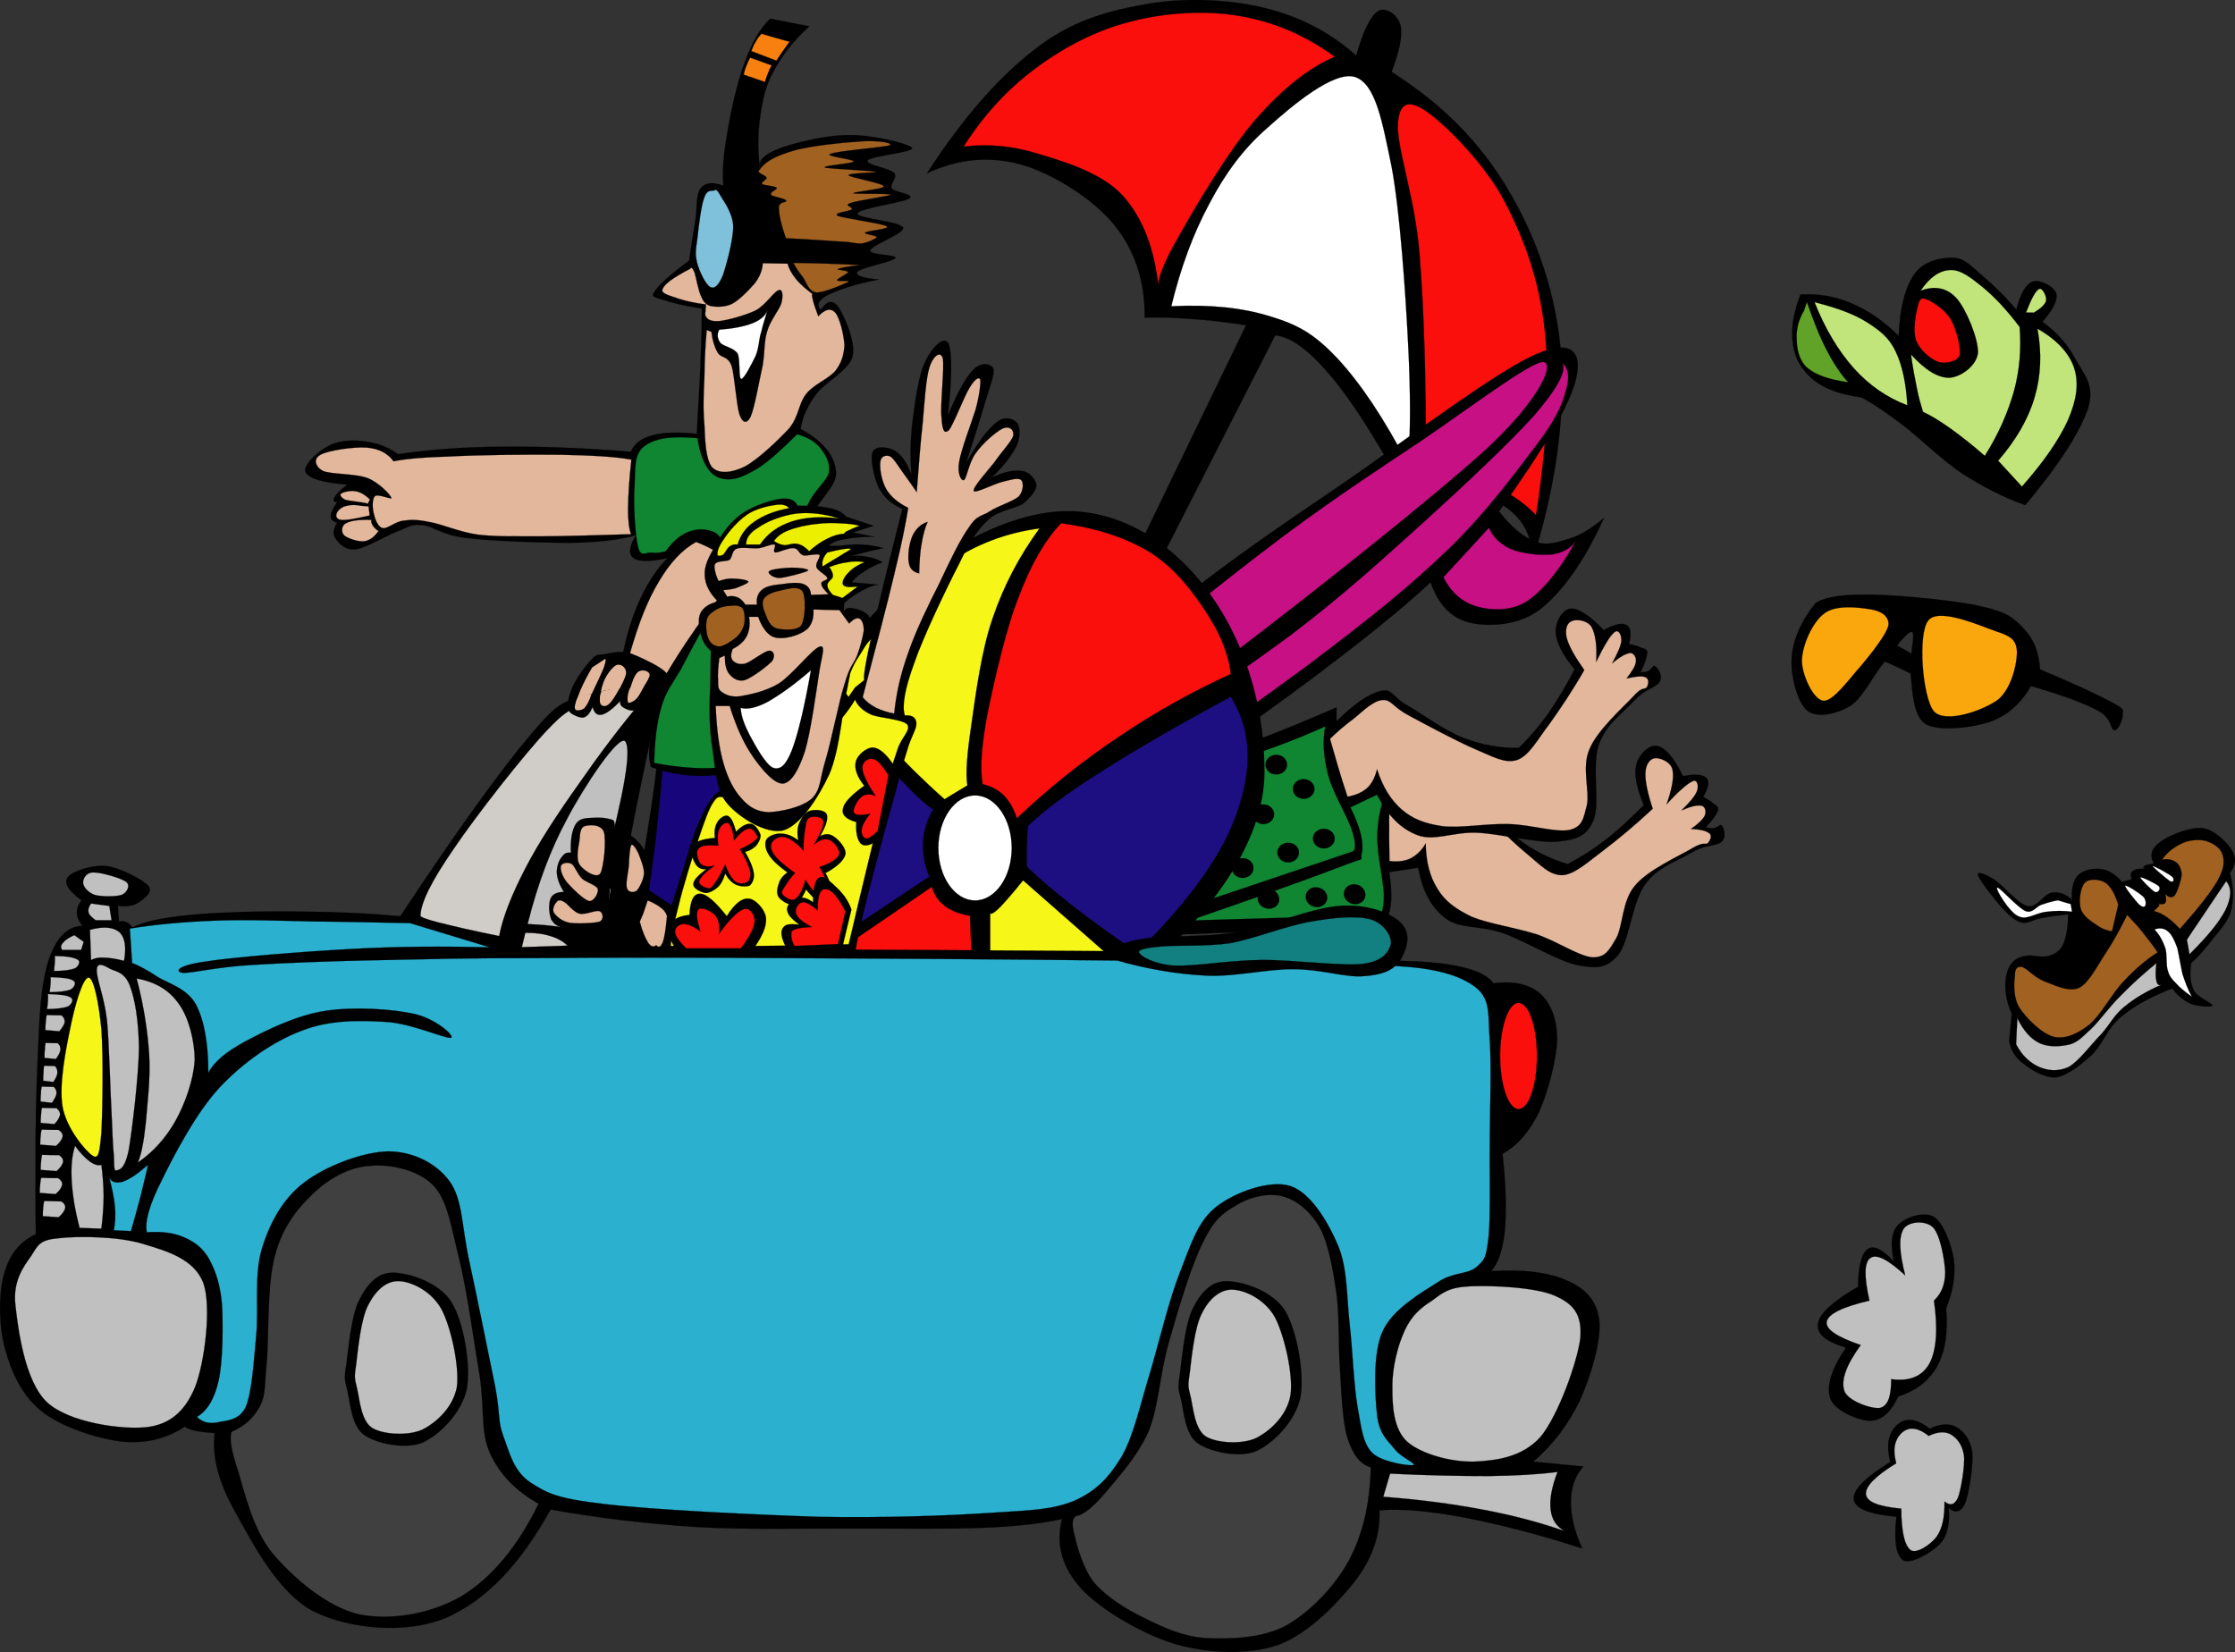 <?xml version="1.0" encoding="UTF-8"?>
<svg width="528.75" height="390.855" xmlns="http://www.w3.org/2000/svg" xmlns:svg="http://www.w3.org/2000/svg">
 <rect width="100%" height="100%" fill="#333333" stroke="none"/>
 <g>
  <title>Layer 1</title>
  <g id="Layer_1">
   <g id="svg_1">
    <path id="svg_2" stroke-width="0.036" stroke-miterlimit="10" stroke="#000000" fill-rule="evenodd" d="m281.888,180.855c0.396,2.484 4.572,3.96 13.105,4.284c8.531,0.252 20.664,-0.504 37.367,-2.412l-0.936,3.168c5.256,-2.808 9.252,-3.996 12.131,-3.852c2.809,0.108 2.125,2.16 4.752,4.896c2.557,2.808 6.805,8.316 10.656,11.376c3.781,2.951 7.705,4.859 11.916,6.119c2.916,-1.512 5.941,-3.42 8.928,-5.724c3.061,-2.34 5.904,-5.076 9.072,-8.208c-1.691,-4.104 -2.375,-7.308 -1.764,-9.612c0.576,-2.412 3.096,-4.896 5.076,-4.392c1.871,0.504 3.816,2.736 5.977,7.128c2.844,-0.576 4.68,-0.396 5.508,0.396s0.539,2.34 -0.721,4.5c1.117,0.612 1.98,1.188 2.592,1.728c0.648,0.54 1.08,0.54 0.9,1.548c-0.359,0.9 -1.26,2.196 -2.844,3.888c2.988,1.044 3.061,-1.26 3.816,-0.252c0.719,0.972 1.08,3.492 -0.9,4.176c-1.98,0.72 -3.492,0.396 -6.553,2.231c-3.096,1.872 -7.811,3.204 -10.871,7.524c-3.023,4.355 -3.637,13.32 -6.264,16.56c-2.664,3.168 -4.969,3.276 -9.541,2.448c-4.572,-0.9 -12.455,-5.724 -17.711,-7.596c-5.293,-1.872 -10.297,-0.937 -13.645,-3.528c-3.385,-2.592 -5.473,-6.516 -6.408,-11.952l-6.875,1.044c0.863,5.292 0.574,8.893 -0.576,11.088c-1.26,2.053 1.799,1.044 -6.77,1.692c-8.748,0.612 -23.398,1.296 -44.783,2.052c1.767,-13.426 3.567,-26.854 5.366,-40.318z" clip-rule="evenodd"/>
    <path id="svg_3" stroke-width="0.036" stroke-miterlimit="10" stroke="#000000" fill-rule="evenodd" fill="#E2B79C" d="m328.724,189.423c2.232,-1.188 4.357,-2.196 6.912,-3.024c2.484,-0.828 5.508,-2.736 7.705,-2.124c2.088,0.504 1.656,2.16 4.68,5.112c2.881,2.844 9.217,9.36 12.889,12.348c3.6,2.952 5.58,5.328 8.711,5.328c2.953,-0.181 6.191,-3.24 9.721,-5.868c3.527,-2.664 7.416,-5.904 11.664,-9.864c-1.26,-3.78 -1.836,-6.588 -1.729,-8.568c0.107,-2.052 1.152,-3.312 2.305,-3.384c1.008,-0.108 3.563,0.72 4.068,2.628c0.432,1.764 -0.072,4.572 -1.369,8.28c2.844,-3.132 4.932,-4.896 6.121,-5.436c1.15,-0.612 1.512,1.116 1.078,2.268c-0.432,1.188 -1.654,2.628 -3.672,4.608c2.27,-0.972 3.816,-1.332 4.789,-1.08c0.791,0.216 1.152,1.332 0.684,2.376c-0.469,0.864 -1.547,1.944 -3.24,3.096c2.305,0.108 3.672,0.468 4.393,1.08c0.648,0.576 0.18,1.62 -0.432,2.304c-0.648,0.432 -0.9,-0.468 -3.672,1.188c-2.916,1.764 -10.584,5.147 -13.572,8.892c-3.061,3.6 -2.771,9.468 -4.428,12.456c-1.729,2.88 -2.484,4.464 -5.58,4.464c-3.313,-0.288 -8.568,-3.924 -13.393,-5.508c-4.969,-1.548 -11.123,-2.448 -15.119,-4.068c-3.854,-1.836 -6.408,-3.744 -8.102,-6.552c-1.871,-2.916 -2.771,-6.479 -2.844,-10.836c-0.936,1.692 -2.16,2.772 -3.527,3.528c-1.439,0.684 -3.168,0.899 -5.041,0.647c-0.035,-2.808 -0.107,-5.328 -0.07,-7.703c-0.037,-2.484 0.035,-4.536 0.07,-6.588z" clip-rule="evenodd"/>
    <path id="svg_4" stroke-width="0.036" stroke-miterlimit="10" stroke="#000000" fill-rule="evenodd" fill="#108632" d="m283.33,185.319c6.695,1.404 13.607,2.196 21.275,2.376c7.596,0.144 15.443,-0.324 23.939,-1.404c-1.619,3.096 -2.52,6.696 -2.699,10.944c-0.217,4.248 1.404,10.943 1.547,14.256c0.037,3.204 -0.432,4.859 -1.26,4.968l-47.195,1.404c1.439,-10.836 2.916,-21.672 4.393,-32.544z" clip-rule="evenodd"/>
    <path id="svg_5" stroke-width="0.036" stroke-miterlimit="10" stroke="#000000" fill-rule="evenodd" d="m287.792,191.295c-0.359,1.224 0.432,2.556 1.764,2.952c1.369,0.432 2.773,-0.252 3.133,-1.476c0.396,-1.224 -0.396,-2.556 -1.764,-2.952c-1.369,-0.432 -2.771,0.252 -3.133,1.476z" clip-rule="evenodd"/>
    <path id="svg_6" stroke-width="0.036" stroke-miterlimit="10" stroke="#000000" fill-rule="evenodd" d="m292.833,195.759c-0.396,1.225 0.432,2.557 1.764,2.952c1.367,0.433 2.771,-0.252 3.131,-1.476c0.396,-1.224 -0.432,-2.556 -1.764,-2.952c-1.367,-0.432 -2.771,0.252 -3.131,1.476z" clip-rule="evenodd"/>
    <path id="svg_7" stroke-width="0.036" stroke-miterlimit="10" stroke="#000000" fill-rule="evenodd" d="m301.689,192.195c-0.359,1.224 0.432,2.556 1.801,2.952c1.332,0.432 2.734,-0.252 3.131,-1.476c0.359,-1.224 -0.432,-2.556 -1.799,-2.952c-1.332,-0.432 -2.737,0.252 -3.133,1.476z" clip-rule="evenodd"/>
    <path id="svg_8" stroke-width="0.036" stroke-miterlimit="10" stroke="#000000" fill-rule="evenodd" d="m306.009,201.159c-0.396,1.224 0.432,2.556 1.764,2.988c1.367,0.396 2.771,-0.252 3.133,-1.513c0.395,-1.224 -0.434,-2.52 -1.766,-2.952c-1.367,-0.395 -2.771,0.253 -3.131,1.477z" clip-rule="evenodd"/>
    <path id="svg_9" stroke-width="0.036" stroke-miterlimit="10" stroke="#000000" fill-rule="evenodd" d="m316.88,198.207c-0.395,1.224 0.396,2.556 1.764,2.952c1.369,0.432 2.773,-0.252 3.133,-1.477c0.359,-1.224 -0.432,-2.556 -1.764,-2.951c-1.369,-0.432 -2.771,0.252 -3.133,1.476z" clip-rule="evenodd"/>
    <path id="svg_10" stroke-width="0.036" stroke-miterlimit="10" stroke="#000000" fill-rule="evenodd" d="m312.345,190.827c-0.396,1.224 0.432,2.556 1.764,2.952c1.367,0.432 2.771,-0.252 3.133,-1.476c0.395,-1.224 -0.434,-2.556 -1.766,-2.952c-1.367,-0.432 -2.771,0.252 -3.131,1.476z" clip-rule="evenodd"/>
    <path id="svg_11" stroke-width="0.036" stroke-miterlimit="10" stroke="#000000" fill-rule="evenodd" d="m318.033,210.807c-0.396,1.225 0.396,2.557 1.764,2.988c1.369,0.396 2.773,-0.252 3.133,-1.476c0.359,-1.225 -0.432,-2.557 -1.764,-2.988c-1.37,-0.396 -2.774,0.252 -3.133,1.476z" clip-rule="evenodd"/>
    <path id="svg_12" stroke-width="0.036" stroke-miterlimit="10" stroke="#000000" fill-rule="evenodd" d="m308.998,211.527c-0.396,1.224 0.395,2.556 1.764,2.952c1.367,0.432 2.771,-0.252 3.131,-1.477c0.396,-1.224 -0.432,-2.556 -1.764,-2.952c-1.368,-0.431 -2.772,0.253 -3.131,1.477z" clip-rule="evenodd"/>
    <path id="svg_13" stroke-width="0.036" stroke-miterlimit="10" stroke="#000000" fill-rule="evenodd" d="m297.621,211.923c-0.359,1.225 0.432,2.557 1.801,2.952c1.332,0.396 2.736,-0.252 3.131,-1.476c0.361,-1.225 -0.432,-2.557 -1.799,-2.952c-1.37,-0.432 -2.774,0.216 -3.133,1.476z" clip-rule="evenodd"/>
    <path id="svg_14" stroke-width="0.036" stroke-miterlimit="10" stroke="#000000" fill-rule="evenodd" d="m298.701,203.787c-0.396,1.224 0.396,2.556 1.764,2.988c1.369,0.396 2.773,-0.252 3.133,-1.477c0.359,-1.224 -0.432,-2.556 -1.764,-2.987c-1.37,-0.396 -2.774,0.252 -3.133,1.476z" clip-rule="evenodd"/>
    <path id="svg_15" stroke-width="0.036" stroke-miterlimit="10" stroke="#000000" fill-rule="evenodd" d="m288.693,208.539c-0.396,1.224 0.396,2.556 1.764,2.988c1.369,0.396 2.771,-0.252 3.133,-1.477c0.359,-1.224 -0.432,-2.556 -1.764,-2.987c-1.369,-0.396 -2.774,0.252 -3.133,1.476z" clip-rule="evenodd"/>
    <path id="svg_16" stroke-width="0.036" stroke-miterlimit="10" stroke="#000000" fill-rule="evenodd" d="m282.753,212.896c-0.361,1.224 0.432,2.556 1.799,2.951c1.332,0.433 2.736,-0.252 3.133,-1.476c0.359,-1.224 -0.432,-2.556 -1.801,-2.952c-1.367,-0.432 -2.736,0.252 -3.131,1.477z" clip-rule="evenodd"/>
    <path id="svg_17" stroke-width="0.036" stroke-miterlimit="10" stroke="#000000" fill-rule="evenodd" d="m237.861,204.579l63.828,-125.244c3.6,0.324 7.885,3.42 12.852,9.288c5.041,5.868 10.404,14.364 16.777,25.776c10.691,0.108 18.359,1.656 23.688,4.788c5.219,3.132 7.668,7.596 7.488,13.788c5.58,-17.856 7.74,-33.66 6.875,-48.528c-1.08,-14.832 -5.867,-28.296 -12.564,-39.564c-6.73,-11.376 -15.875,-20.484 -27.576,-27.864c1.873,-5.076 2.664,-8.64 2.09,-11.088c-0.721,-2.556 -3.529,-4.428 -5.365,-3.276c-1.764,1.26 -3.42,4.572 -5.111,10.476c-6.373,-5.652 -13.717,-9.396 -22.176,-11.376c-8.568,-2.016 -19.297,-2.412 -28.441,-0.612c-9.035,1.62 -17.351,4.104 -25.775,10.8c-8.568,6.696 -16.812,16.2 -25.164,29.052c7.488,-3.456 14.652,-4.104 22.176,-2.088c7.416,2.052 17.208,8.136 22.176,14.364c4.896,6.084 7.236,13.284 7.164,21.888c3.24,-0.144 6.697,0 10.801,0.288c4.031,0.252 8.279,0.756 13.176,1.512l-59.004,121.932c0.681,1.872 1.365,3.78 2.085,5.688z" clip-rule="evenodd"/>
    <path id="svg_18" stroke-width="0.036" stroke-miterlimit="10" stroke="#000000" fill-rule="evenodd" fill="#FB0F0C" d="m227.961,34.695c4.752,-7.452 10.404,-13.645 17.1,-18.576c6.696,-5.004 14.508,-9.072 22.751,-11.088c8.102,-2.088 17.713,-2.664 25.777,-1.188c8.064,1.44 15.264,4.536 22.176,9.576c-6.373,2.772 -12.42,7.668 -18.576,14.688c-6.191,7.02 -14.184,20.412 -18,27.252c-3.889,6.696 -5.58,10.944 -5.076,12.888c-0.973,-9.396 -3.672,-16.488 -8.388,-21.852c-4.788,-5.328 -13.464,-8.028 -19.764,-9.9c-6.336,-2.016 -12.24,-2.52 -18,-1.8z" clip-rule="evenodd"/>
    <path id="svg_19" stroke-width="0.036" stroke-miterlimit="10" stroke="#000000" fill-rule="evenodd" fill="#FFFFFF" d="m277.101,72.459c2.232,-9.18 5.184,-17.172 9,-24.264c3.707,-7.092 8.027,-12.996 13.787,-18c5.725,-5.148 15.66,-13.536 20.664,-11.988c4.934,1.62 6.48,10.656 8.676,21.276c1.98,10.584 3.277,29.7 3.889,41.652c0.611,11.844 0.611,21.204 0,28.764c-5.76,-11.052 -11.305,-19.296 -16.775,-25.164c-5.545,-5.868 -9.361,-7.92 -15.877,-9.9c-6.661,-2.052 -14.257,-2.844 -23.364,-2.376z" clip-rule="evenodd"/>
    <path id="svg_20" stroke-width="0.036" stroke-miterlimit="10" stroke="#000000" fill-rule="evenodd" fill="#FB0F0C" d="m337.33,109.899c0.072,-20.088 -0.434,-36.396 -1.512,-50.04c-1.117,-13.644 -5.58,-25.272 -5.076,-30.852c0.432,-5.472 3.203,-5.292 7.486,-2.088c4.213,3.132 13.068,11.916 17.678,20.664c4.535,8.64 8.244,18.324 9.574,30.852c1.297,12.456 0.469,26.748 -2.088,43.452c-2.664,-2.808 -6.154,-5.256 -10.475,-7.2c-4.392,-2.052 -9.541,-3.6 -15.587,-4.788z" clip-rule="evenodd"/>
    <path id="svg_21" stroke-width="0.036" stroke-miterlimit="10" stroke="#000000" fill-rule="evenodd" d="m204.525,206.955c26.172,-24.264 48.492,-43.776 68.328,-59.904c19.691,-16.164 33.805,-24.984 49.141,-35.64c15.156,-10.764 32.723,-23.796 41.328,-27.576c8.424,-3.672 11.016,-0.612 9.574,5.688c-1.475,6.264 -7.559,16.524 -18.252,31.464c2.916,3.78 5.762,6.084 8.678,7.2c2.879,1.044 5.58,-0.036 8.387,-0.9c2.664,-0.9 5.256,-2.628 7.777,-4.788c-4.682,10.368 -9.721,17.28 -14.977,21.564c-5.4,4.14 -12.385,4.212 -16.775,3.276c-4.357,-1.116 -7.453,-4.176 -9.289,-9.576c-6.516,6.12 -15.947,13.68 -28.439,23.076c-12.637,9.36 -30.24,21.96 -46.44,32.652c-16.308,10.584 -32.76,20.628 -50.328,30.563l-11.412,5.4c0.899,-7.487 1.799,-14.975 2.699,-22.499z" clip-rule="evenodd"/>
    <path id="svg_22" stroke-width="0.036" stroke-miterlimit="10" stroke="#000000" fill-rule="evenodd" fill="#C61083" d="m206.937,209.079c15.408,-14.256 30.492,-27.612 45.828,-40.752c15.264,-13.212 31.463,-26.712 45.539,-37.44c14.076,-10.872 26.713,-19.116 38.053,-26.676c11.305,-7.668 25.848,-18.72 28.764,-18.576c2.592,0.288 -0.252,8.028 -12.564,19.764c-12.527,11.592 -43.271,35.892 -61.127,49.428c-17.928,13.356 -30.888,20.88 -45.252,30.888c-14.4,9.972 -27.684,19.404 -40.428,28.729c0.395,-1.765 0.791,-3.565 1.187,-5.365z" clip-rule="evenodd"/>
    <path id="svg_23" stroke-width="0.036" stroke-miterlimit="10" stroke="#000000" fill-rule="evenodd" fill="#C61083" d="m206.037,215.667c16.704,-9.972 33.084,-20.268 49.716,-31.176c16.741,-10.98 35.639,-23.976 49.463,-34.128c13.537,-10.296 21.996,-18.216 31.752,-26.964c9.686,-8.784 20.449,-18.936 26.064,-25.2c5.4,-6.336 7.596,-10.296 6.588,-12.276c1.477,1.224 1.729,3.276 0.9,6.3c-0.9,2.916 -1.477,5.472 -6.012,11.7c-4.789,6.3 -12.168,16.596 -21.564,25.74c-9.359,9 -18.107,16.128 -34.164,28.188c-16.309,12.06 -44.712,31.896 -62.316,43.416c-17.64,11.305 -31.536,19.297 -42.516,24.265c0.685,-3.277 1.369,-6.553 2.089,-9.865z" clip-rule="evenodd"/>
    <path id="svg_24" stroke-width="0.036" stroke-miterlimit="10" stroke="#000000" fill-rule="evenodd" fill="#C61083" d="m352.234,124.875c1.078,2.376 2.879,4.032 5.398,5.112c2.521,0.972 6.912,1.512 9.576,1.188c2.592,-0.432 4.355,-1.404 5.688,-3.312c-3.852,6.984 -7.738,11.736 -11.662,14.4c-3.961,2.52 -8.785,2.124 -11.988,1.188c-3.313,-1.008 -5.904,-3.204 -7.777,-6.876c3.564,-3.888 7.163,-7.776 10.765,-11.7z" clip-rule="evenodd"/>
    <path id="svg_25" stroke-width="0.036" stroke-miterlimit="10" stroke="#000000" fill-rule="evenodd" d="m267.345,180.243c1.08,2.304 5.543,2.448 13.787,0.288c8.281,-2.268 19.693,-6.48 35.064,-13.176l0,3.276c4.213,-4.176 7.705,-6.516 10.477,-7.164c2.736,-0.648 2.699,1.368 6.012,3.276c3.348,1.836 8.855,6.012 13.465,7.812c4.428,1.692 8.818,2.484 13.176,2.376c2.375,-2.268 4.68,-5.004 6.912,-8.064c2.158,-3.132 4.248,-6.588 6.264,-10.512c-2.844,-3.456 -4.285,-6.3 -4.465,-8.676c-0.145,-2.556 1.549,-5.472 3.564,-5.688c1.871,-0.108 4.428,1.584 7.813,5.076c2.592,-1.404 4.391,-1.8 5.398,-1.188c0.938,0.504 1.225,2.052 0.576,4.5c1.297,0.18 2.197,0.576 2.988,0.9c0.648,0.216 1.369,0.252 1.332,1.224c-0.107,0.936 -0.539,2.448 -1.584,4.536c3.133,0.144 2.557,-2.088 3.529,-1.368c1.008,0.756 2.051,3.024 0.395,4.284c-1.691,1.26 -3.24,1.404 -5.652,4.032c-2.41,2.7 -6.516,5.328 -8.207,10.368c-1.619,5.04 0.396,13.824 -1.188,17.676c-1.621,3.78 -3.781,4.571 -8.389,5.076c-4.645,0.504 -13.572,-1.836 -19.152,-2.089c-5.615,-0.252 -10.115,2.089 -14.111,0.576c-3.961,-1.512 -7.092,-4.644 -9.576,-9.576l-6.301,2.988c2.34,4.752 3.24,8.353 2.701,10.8c-0.648,2.376 2.088,0.433 -5.977,3.601c-8.172,3.132 -22.031,8.027 -42.264,14.976c-2.194,-13.356 -4.391,-26.748 -6.587,-40.14z" clip-rule="evenodd"/>
    <path id="svg_26" stroke-width="0.036" stroke-miterlimit="10" stroke="#000000" fill-rule="evenodd" fill="#E2B79C" d="m314.648,174.807c1.801,-1.764 3.674,-3.348 5.762,-4.896c1.979,-1.62 4.535,-4.212 6.695,-4.284c2.053,-0.144 2.305,1.548 6.012,3.564c3.709,1.98 11.412,6.156 15.877,8.064c4.248,1.764 6.947,3.456 9.898,2.556c2.881,-1.008 4.896,-4.932 7.598,-8.424c2.627,-3.672 5.398,-7.776 8.314,-12.852c-2.268,-3.24 -3.707,-5.76 -4.176,-7.704c-0.432,-2.016 0.109,-3.492 1.225,-3.888c1.043,-0.504 3.564,-0.252 4.645,1.332c0.898,1.656 1.367,4.284 1.115,8.316c1.908,-3.852 3.205,-6.084 4.283,-6.984c1.045,-0.864 1.656,0.54 1.693,1.836c-0.037,1.224 -0.9,3.06 -2.197,5.508c1.945,-1.656 3.277,-2.34 4.285,-2.448c0.791,-0.072 1.512,1.044 1.332,2.088c-0.107,1.008 -0.936,2.268 -2.197,3.924c2.197,-0.468 3.709,-0.684 4.537,-0.252c0.721,0.324 0.756,1.512 0.252,2.304c-0.541,0.756 -1.008,-0.324 -3.205,2.196c-2.34,2.52 -8.566,8.028 -10.367,12.492c-1.908,4.284 0.107,9.936 -0.611,13.212c-0.828,3.168 -0.973,5.076 -4.033,5.868c-3.203,0.72 -9.359,-1.26 -14.436,-1.368c-5.184,-0.18 -11.375,1.008 -15.66,0.504c-4.248,-0.612 -7.092,-1.728 -9.648,-3.924c-2.627,-2.268 -4.535,-5.4 -5.867,-9.54c-0.469,1.836 -1.152,3.312 -2.34,4.428c-1.188,1.044 -2.736,1.728 -4.645,2.052c-0.9,-2.664 -1.619,-5.004 -2.303,-7.308c-0.686,-2.304 -1.297,-4.428 -1.838,-6.372z" clip-rule="evenodd"/>
    <path id="svg_27" stroke-width="0.036" stroke-miterlimit="10" stroke="#000000" fill-rule="evenodd" fill="#108632" d="m270.044,184.095c6.84,-0.612 13.717,-1.872 21.025,-3.924c7.307,-2.16 14.615,-4.752 22.463,-8.316c-0.684,3.528 -0.432,7.056 0.611,11.268c1.01,4.176 4.609,9.972 5.652,13.212c0.973,2.988 1.045,4.788 0.217,5.112l-44.712,15.048c-1.726,-10.8 -3.492,-21.6 -5.256,-32.4z" clip-rule="evenodd"/>
    <path id="svg_28" stroke-width="0.036" stroke-miterlimit="10" stroke="#000000" fill-rule="evenodd" d="m276.021,188.487c0,1.296 1.152,2.34 2.557,2.34c1.439,0 2.592,-1.044 2.592,-2.34c0,-1.26 -1.152,-2.304 -2.592,-2.304c-1.405,0 -2.557,1.044 -2.557,2.304z" clip-rule="evenodd"/>
    <path id="svg_29" stroke-width="0.036" stroke-miterlimit="10" stroke="#000000" fill-rule="evenodd" d="m282.14,191.295c0,1.296 1.152,2.34 2.557,2.34s2.557,-1.044 2.557,-2.34c0,-1.26 -1.152,-2.304 -2.557,-2.304s-2.557,1.044 -2.557,2.304z" clip-rule="evenodd"/>
    <path id="svg_30" stroke-width="0.036" stroke-miterlimit="10" stroke="#000000" fill-rule="evenodd" d="m289.593,185.319c0,1.296 1.152,2.34 2.555,2.34c1.441,0 2.594,-1.044 2.594,-2.34c0,-1.296 -1.152,-2.34 -2.594,-2.34c-1.402,0 -2.555,1.044 -2.555,2.34z" clip-rule="evenodd"/>
    <path id="svg_31" stroke-width="0.036" stroke-miterlimit="10" stroke="#000000" fill-rule="evenodd" d="m296.326,192.663c0,1.26 1.15,2.304 2.555,2.304s2.557,-1.044 2.557,-2.304c0,-1.296 -1.152,-2.34 -2.557,-2.34s-2.555,1.044 -2.555,2.34z" clip-rule="evenodd"/>
    <path id="svg_32" stroke-width="0.036" stroke-miterlimit="10" stroke="#000000" fill-rule="evenodd" d="m305.865,186.651c0,1.296 1.115,2.34 2.557,2.34c1.404,0 2.555,-1.044 2.555,-2.34c0,-1.26 -1.15,-2.304 -2.555,-2.304c-1.442,0 -2.557,1.044 -2.557,2.304z" clip-rule="evenodd"/>
    <path id="svg_33" stroke-width="0.036" stroke-miterlimit="10" stroke="#000000" fill-rule="evenodd" d="m299.384,180.927c0,1.26 1.117,2.304 2.557,2.304c1.404,0 2.557,-1.044 2.557,-2.304c0,-1.296 -1.152,-2.34 -2.557,-2.34c-1.44,0 -2.557,1.044 -2.557,2.34z" clip-rule="evenodd"/>
    <path id="svg_34" stroke-width="0.036" stroke-miterlimit="10" stroke="#000000" fill-rule="evenodd" d="m310.617,198.387c0,1.296 1.152,2.341 2.557,2.341c1.439,0 2.592,-1.045 2.592,-2.341c0,-1.26 -1.152,-2.304 -2.592,-2.304c-1.405,0 -2.557,1.044 -2.557,2.304z" clip-rule="evenodd"/>
    <path id="svg_35" stroke-width="0.036" stroke-miterlimit="10" stroke="#000000" fill-rule="evenodd" d="m302.193,201.699c0,1.296 1.152,2.34 2.557,2.34s2.555,-1.044 2.555,-2.34s-1.15,-2.304 -2.555,-2.304s-2.557,1.008 -2.557,2.304z" clip-rule="evenodd"/>
    <path id="svg_36" stroke-width="0.036" stroke-miterlimit="10" stroke="#000000" fill-rule="evenodd" d="m291.429,205.371c0,1.296 1.152,2.34 2.557,2.34c1.402,0 2.555,-1.044 2.555,-2.34s-1.152,-2.34 -2.555,-2.34c-1.404,0 -2.557,1.044 -2.557,2.34z" clip-rule="evenodd"/>
    <path id="svg_37" stroke-width="0.036" stroke-miterlimit="10" stroke="#000000" fill-rule="evenodd" d="m290.06,197.307c0,1.261 1.152,2.305 2.594,2.305c1.402,0 2.555,-1.044 2.555,-2.305c0,-1.295 -1.152,-2.339 -2.555,-2.339c-1.442,-0.001 -2.594,1.044 -2.594,2.339z" clip-rule="evenodd"/>
    <path id="svg_38" stroke-width="0.036" stroke-miterlimit="10" stroke="#000000" fill-rule="evenodd" d="m281.888,204.759c0,1.296 1.152,2.34 2.557,2.34c1.439,0 2.592,-1.044 2.592,-2.34s-1.152,-2.34 -2.592,-2.34c-1.404,0 -2.557,1.044 -2.557,2.34z" clip-rule="evenodd"/>
    <path id="svg_39" stroke-width="0.036" stroke-miterlimit="10" stroke="#000000" fill-rule="evenodd" d="m277.498,210.627c0,1.296 1.15,2.34 2.555,2.34s2.557,-1.044 2.557,-2.34s-1.152,-2.34 -2.557,-2.34s-2.555,1.044 -2.555,2.34z" clip-rule="evenodd"/>
    <path id="svg_40" stroke-width="0.998" stroke-miterlimit="10" stroke-linejoin="round" stroke-linecap="round" stroke="#000000" fill-rule="evenodd" d="m188.721,186.111c0,33.516 7.992,66.239 32.652,66.239c24.66,0 77.292,-36.323 77.292,-69.839c0,-33.48 -21.492,-61.092 -46.153,-61.092c-24.623,0 -63.791,31.212 -63.791,64.692z" clip-rule="evenodd"/>
    <path id="svg_41" stroke-width="0.036" stroke-miterlimit="10" stroke-linejoin="round" stroke-linecap="round" stroke="#000000" fill-rule="evenodd" fill="#FFFFFF" d="m230.673,188.199c4.789,0 8.676,5.564 8.676,12.42c0,6.855 -3.887,12.42 -8.676,12.42s-8.676,-5.564 -8.676,-12.42c0,-6.856 3.887,-12.42 8.676,-12.42" clip-rule="evenodd"/>
    <path id="svg_42" stroke-width="0.036" stroke-miterlimit="10" stroke-linejoin="round" stroke-linecap="round" stroke="#000000" fill-rule="evenodd" fill="#FB0F0C" d="m232.461,185.535c-0.648,-3.78 -0.252,-9.324 1.188,-16.776c1.512,-7.524 4.428,-20.376 7.488,-27.864c2.844,-7.56 6.192,-13.212 9.9,-17.1c6.084,0.828 11.376,2.232 15.876,4.212c4.428,1.944 7.703,4.068 11.088,7.488c3.383,3.348 6.984,8.46 9.287,12.564c2.197,3.96 3.492,7.812 3.889,11.412c-9.469,4.32 -18.18,9.216 -26.676,14.976c-8.604,5.76 -16.308,11.952 -23.94,19.152c-0.72,-2.304 -1.728,-3.96 -3.024,-5.364c-1.404,-1.368 -3.096,-2.268 -5.076,-2.7z" clip-rule="evenodd"/>
    <path id="svg_43" stroke-width="0.036" stroke-miterlimit="10" stroke-linejoin="round" stroke-linecap="round" stroke="#000000" fill-rule="evenodd" fill="#F7F619" d="m228.861,185.823c-0.468,-2.808 -0.072,-7.452 0.9,-14.076c0.972,-6.732 2.34,-17.676 5.076,-25.488c2.664,-7.848 6.408,-14.832 11.088,-21.24c-7.74,1.008 -14.976,3.672 -21.852,8.388c-6.948,4.572 -15.336,14.58 -19.476,19.476c-4.176,4.788 -6.12,8.028 -5.688,9.576c3.348,4.572 6.948,8.964 11.088,13.464c4.14,4.428 8.532,8.82 13.464,13.176c-0.936,0.504 -0.936,0.504 0,0c0.864,-0.576 2.664,-1.62 5.4,-3.276z" clip-rule="evenodd"/>
    <path id="svg_44" stroke-width="0.036" stroke-miterlimit="10" stroke-linejoin="round" stroke-linecap="round" stroke="#000000" fill-rule="evenodd" fill="#1D0E82" d="m220.761,191.511c-1.692,-1.044 -4.356,-3.492 -8.388,-7.776c-4.032,-4.284 -9.216,-10.08 -15.552,-17.676c-2.232,3.06 -3.6,6.948 -4.5,11.664c-0.936,4.788 -0.864,10.332 -0.612,16.488c0.144,5.977 0.792,14.688 1.8,19.477c1.008,4.716 2.124,7.56 3.888,8.676l22.464,-14.977c-1.224,-2.771 -1.584,-5.472 -1.476,-8.1c0.108,-2.664 0.9,-5.256 2.376,-7.776z" clip-rule="evenodd"/>
    <path id="svg_45" stroke-width="0.036" stroke-miterlimit="10" stroke-linejoin="round" stroke-linecap="round" stroke="#000000" fill-rule="evenodd" fill="#1D0E82" d="m243.225,195.399c3.672,-3.564 9.288,-7.812 17.388,-12.888c8.064,-5.148 18.072,-10.944 30.564,-17.676c3.096,5.04 4.393,10.404 3.887,16.776c-0.611,6.228 -2.807,13.356 -7.162,20.7c-4.43,7.38 -10.584,14.867 -18.9,23.039c-5.869,-4.031 -10.909,-7.668 -15.265,-11.052c-4.392,-3.492 -7.992,-6.443 -10.8,-9.288c-0.072,-1.691 -0.072,-3.168 0,-4.823c0.072,-1.656 0.072,-3.204 0.288,-4.788z" clip-rule="evenodd"/>
    <path id="svg_46" stroke-width="0.036" stroke-miterlimit="10" stroke-linejoin="round" stroke-linecap="round" stroke="#000000" fill-rule="evenodd" fill="#FB0F0C" d="m220.473,209.799l-23.652,16.164c1.044,5.112 2.952,9.504 6.264,13.176c3.24,3.637 8.136,7.236 12.888,8.712c4.644,1.368 9.396,1.261 14.688,-0.323l-1.188,-30.853c-2.52,-0.432 -4.572,-1.224 -6.012,-2.376c-1.512,-1.152 -2.556,-2.7 -2.988,-4.5z" clip-rule="evenodd"/>
    <path id="svg_47" stroke-width="0.036" stroke-miterlimit="10" stroke-linejoin="round" stroke-linecap="round" stroke="#000000" fill-rule="evenodd" fill="#F7F619" d="m234.261,216.099c0.288,0.288 1.08,-0.216 2.376,-1.512c1.296,-1.368 3.096,-3.42 5.4,-6.3l22.176,19.476c-5.436,5.761 -10.584,10.152 -15.588,13.177c-5.04,2.987 -9.828,4.535 -14.364,4.788c0,-9.865 0,-19.729 0,-29.629z" clip-rule="evenodd"/>
    <path id="svg_48" stroke-width="0.036" stroke-miterlimit="10" stroke-linejoin="round" stroke-linecap="round" stroke="#000000" fill-rule="evenodd" d="m155.241,181.251c0.252,-0.972 -0.036,2.052 -1.152,9.612c-1.152,7.452 -4.464,27.972 -5.364,35.027c-1.008,6.912 -0.036,2.196 0,6.66c-0.072,4.464 -0.072,10.908 -0.144,19.729l40.536,-0.181c0.504,-12.491 0.144,-24.371 -1.476,-36.468c-1.656,-12.06 -4.176,-23.652 -7.956,-35.352c-8.136,0.325 -16.272,0.649 -24.444,0.973z" clip-rule="evenodd"/>
    <path id="svg_49" stroke-width="0.036" stroke-miterlimit="10" stroke-linejoin="round" stroke-linecap="round" stroke="#000000" fill-rule="evenodd" fill="#17067B" d="m156.717,182.403c-0.252,3.312 -0.792,8.748 -1.62,16.453c-0.9,7.739 -3.06,20.663 -3.42,29.628c-0.468,8.928 -0.144,16.416 0.972,23.292l34.524,-0.648c0.288,-8.1 0.144,-16.38 -0.828,-25.416c-1.008,-9.18 -3.276,-20.844 -4.716,-28.332c-1.548,-7.38 -2.772,-12.492 -4.068,-15.624c-6.948,0.215 -13.896,0.431 -20.844,0.647z" clip-rule="evenodd"/>
    <path id="svg_50" stroke-width="0.036" stroke-miterlimit="10" stroke-linejoin="round" stroke-linecap="round" stroke="#000000" fill-rule="evenodd" d="m149.265,106.875c-11.304,-0.9 -21.312,-1.296 -30.564,-1.188c-9.216,0.036 -17.352,0.72 -24.552,1.764c-2.304,-1.728 -4.86,-2.592 -7.524,-2.988c-2.808,-0.432 -6.3,-0.324 -8.676,0.9c-2.556,1.26 -6.3,4.608 -5.688,6.3c0.756,1.512 3.924,2.556 9.9,2.988c-1.62,1.26 -2.628,2.304 -3.024,2.988c-0.468,0.72 -0.216,1.08 0.612,1.224c-1.008,1.404 -1.512,2.448 -1.512,3.276c0,0.756 0.504,1.26 1.512,1.512c-0.936,1.584 -1.08,2.736 -0.288,3.888c0.756,1.008 2.16,2.736 4.788,2.412c2.664,-0.396 7.596,-3.564 10.476,-4.5c2.52,-1.08 2.88,-1.476 5.4,-1.188c2.52,0.324 4.104,2.196 9.9,2.988c5.904,0.756 17.604,1.152 24.552,1.188c6.732,-0.072 12.024,-0.72 15.876,-1.8c-1.656,2.7 -1.8,4.5 -0.576,5.4c1.26,0.9 3.852,0.9 8.064,0c-2.484,2.484 -4.536,5.58 -6.3,9.288c-1.728,3.672 -3.168,7.92 -4.176,12.888c-1.728,0 -3.276,0.324 -4.5,0.576c-1.224,0.216 -1.8,-0.216 -2.988,1.224c-1.332,1.332 -3.852,4.644 -4.788,7.164c-1.008,2.448 -1.44,5.976 -0.9,7.524c0.504,1.44 2.772,1.656 3.888,1.476c1.008,-0.216 1.656,-1.116 2.088,-2.7c1.692,1.908 2.844,2.664 3.888,2.412c0.9,-0.396 1.548,-1.656 1.8,-4.212c0.612,2.196 1.584,3.096 3.312,2.412c1.62,-0.72 3.816,-2.772 6.588,-6.3c-1.152,4.644 -1.8,8.388 -2.088,11.376c-0.36,2.952 -0.216,5.004 0.288,6.3c4.212,1.584 8.604,2.232 13.176,2.088c4.572,-0.252 9.216,-1.296 14.076,-3.276c-1.152,-9.576 -1.08,-18.828 0.612,-28.152c1.584,-9.432 6.3,-20.844 9,-27.576c2.592,-6.804 7.056,-9.108 6.876,-12.888c-0.324,-3.888 -3.024,-7.236 -8.388,-10.188c0.36,-2.556 1.512,-5.256 3.6,-8.1c2.052,-2.916 7.668,-5.58 8.676,-8.964c0.9,-3.528 -2.088,-9.828 -3.276,-11.7c-1.26,-1.8 -2.664,-1.728 -4.212,0.612c-1.152,-1.152 -0.504,-2.484 1.8,-3.6c2.34,-1.152 6.192,-2.484 11.988,-3.6c-4.104,-0.36 -5.76,-1.008 -5.112,-1.8c0.72,-1.008 8.352,-2.376 9,-3.276c0.468,-0.828 -6.336,-0.684 -5.976,-1.8c0.36,-1.332 8.136,-3.96 7.776,-5.4c-0.72,-1.512 -10.944,-2.16 -10.8,-3.312c0.252,-1.26 10.836,-2.592 12.312,-3.6c1.224,-1.08 -3.6,-1.404 -4.212,-2.376c-0.576,-1.044 1.476,-2.52 0.612,-3.6c-1.044,-1.224 -6.984,-1.944 -6.3,-2.988c0.648,-1.08 11.124,-1.944 10.476,-2.988c-0.792,-1.044 -9.72,-3.168 -14.976,-3.024c-5.436,-0.036 -13.248,1.908 -16.776,3.312c-3.564,1.44 -4.86,2.988 -4.176,5.076c-0.576,-4.464 -0.576,-8.604 0,-12.564c0.54,-3.996 1.26,-7.56 3.276,-11.088c1.98,-3.636 4.644,-7.128 8.388,-10.476l-9.288,-1.8c-2.34,2.232 -4.284,5.58 -5.976,10.188c-1.8,4.644 -3.384,11.952 -4.212,17.064c-0.9,4.932 -1.152,8.928 -0.9,12.276c-2.556,-1.008 -4.248,-0.756 -5.364,0.612c-1.116,1.404 -0.828,4.5 -1.224,7.488c-0.468,2.808 -1.008,6.048 -1.476,9.576c-4.464,3.312 -6.984,5.58 -8.1,7.2c-1.08,1.44 -0.108,1.44 1.8,2.088c1.836,0.612 4.932,1.44 9.288,2.088c-0.072,3.096 -0.036,6.948 -0.288,11.988c-0.144,4.968 -0.576,10.728 -0.9,17.676c-4.428,-0.504 -7.884,-0.396 -10.512,0.324c-2.628,0.684 -4.32,1.98 -5.076,3.888z" clip-rule="evenodd"/>
    <path id="svg_51" stroke-width="0.036" stroke-miterlimit="10" stroke-linejoin="round" stroke-linecap="round" stroke="#000000" fill-rule="evenodd" fill="#A16121" d="m179.721,40.167c1.152,-1.872 3.816,-3.312 7.848,-4.464c4.14,-1.26 12.42,-2.016 16.38,-2.268c3.816,-0.252 7.632,0.396 6.444,0.972c-1.404,0.432 -12.6,1.332 -14.004,2.016c-1.404,0.576 5.688,1.224 5.58,1.8c-0.36,0.504 -7.632,0.972 -6.804,1.404c0.864,0.324 11.052,0.72 12.096,1.044c0.828,0.18 -6.804,0.252 -6.516,0.792c0.324,0.54 8.1,1.836 8.352,2.628c0.108,0.648 -7.488,1.296 -7.236,1.656c0.216,0.18 8.892,-0.036 8.82,0.324c-0.216,0.324 -8.1,1.368 -9.612,2.016c-1.548,0.54 0.864,0.9 0.432,1.476c-0.576,0.432 -4.644,0.792 -3.312,1.476c1.296,0.648 10.476,1.764 11.592,2.52c0.972,0.648 -4.716,0.972 -5.112,1.512c-0.504,0.288 2.916,0.684 2.772,1.044c-0.252,0.36 -2.016,1.224 -3.492,1.476c-1.476,0.145 -1.98,-0.324 -4.968,-0.432c-3.024,-0.18 -7.38,-0.54 -13.068,-0.792c-1.152,-3.348 -1.656,-5.76 -1.656,-7.236c0.072,-1.584 1.908,-1.116 1.764,-1.656c-0.36,-0.612 -3.276,-0.9 -3.6,-1.404c-0.324,-0.684 1.512,-1.188 1.332,-1.656c-0.396,-0.432 -3.06,-0.54 -3.42,-0.864c-0.432,-0.468 1.116,-1.008 1.044,-1.476c-0.216,-0.54 -1.44,-0.9 -1.728,-1.224c-0.324,-0.36 -0.252,-0.54 0.072,-0.684z" clip-rule="evenodd"/>
    <path id="svg_52" stroke-width="0.036" stroke-miterlimit="10" stroke-linejoin="round" stroke-linecap="round" stroke="#000000" fill-rule="evenodd" fill="#A16121" d="m187.677,62.199c0.576,1.116 1.332,2.196 2.268,3.384c0.864,1.188 1.26,3.312 3.132,3.6c1.8,0.144 6.588,-2.016 7.56,-2.448c0.792,-0.54 -2.664,-0.036 -2.592,-0.432c-0.072,-0.396 2.556,-1.548 2.592,-1.908c-0.036,-0.432 -2.988,-0.54 -2.448,-0.72c0.504,-0.288 2.268,-0.647 5.436,-0.936c-2.556,-0.18 -5.148,-0.252 -7.776,-0.36c-2.736,-0.072 -5.364,-0.18 -8.172,-0.18z" clip-rule="evenodd"/>
    <path id="svg_53" stroke-width="0.036" stroke-miterlimit="10" stroke-linejoin="round" stroke-linecap="round" stroke="#000000" fill-rule="evenodd" fill="#E2B79C" d="m186.345,62.379l-5.904,-0.108c-0.036,1.512 -0.648,3.132 -1.836,4.716c-1.332,1.548 -3.636,3.96 -5.4,4.896c-1.836,0.864 -3.924,0.756 -5.148,0.504c-1.26,-0.396 -1.692,-1.116 -2.268,-2.448c-0.612,-1.404 -1.152,-4.428 -1.476,-5.472c-0.432,-1.08 -0.828,-1.368 -1.044,-0.864c-3.924,2.016 -6.048,3.564 -6.516,4.788c-0.54,1.152 2.052,1.584 3.744,2.268c1.728,0.54 3.852,1.044 6.516,1.368l-0.18,2.448c0.324,1.116 1.332,1.656 3.42,1.476c1.944,-0.216 6.084,-1.332 8.532,-2.52c2.34,-1.224 4.392,-4.572 5.472,-4.788c0.936,-0.288 1.044,1.332 0.612,3.06c-0.504,1.62 -2.7,4.176 -3.384,6.696c-0.756,2.448 -0.504,4.572 -1.044,8.028c-0.756,3.348 -1.944,10.152 -2.88,12.204c-0.936,1.836 -1.944,1.404 -2.628,-0.612c-0.684,-2.088 -1.152,-9.036 -1.836,-11.412c-0.936,-2.52 -2.484,-1.8 -3.276,-3.132c-0.792,-1.368 -1.296,-3.024 -1.512,-4.968l-1.116,-0.432c-0.324,3.528 -0.504,7.236 -0.54,10.98c-0.18,3.816 -0.36,7.74 0,11.484c0.144,3.708 0.288,8.172 1.836,10.044c1.62,1.584 4.5,1.332 7.668,-0.18c3.096,-1.62 8.028,-6.336 10.62,-9.145c2.304,-2.952 2.124,-5.76 3.924,-8.028c1.836,-2.34 5.292,-3.564 6.912,-5.472c1.512,-1.944 2.052,-3.888 2.16,-6.12c-0.108,-2.376 -1.152,-6.552 -2.16,-7.668c-1.08,-1.152 -2.376,-0.864 -4.032,0.864c-0.684,-1.908 -1.116,-3.06 -1.296,-3.996c-0.252,-0.9 -0.252,-1.26 0,-1.224c-1.692,-1.296 -3.024,-2.376 -3.996,-3.636c-1.008,-1.259 -1.656,-2.411 -1.944,-3.599z" clip-rule="evenodd"/>
    <path id="svg_54" stroke-width="0.036" stroke-miterlimit="10" stroke-linejoin="round" stroke-linecap="round" stroke="#000000" fill-rule="evenodd" fill="#FFFFFF" d="m181.557,73.467c-0.504,1.26 -1.692,2.268 -3.564,3.024c-1.98,0.756 -4.5,1.26 -7.848,1.512c-0.576,1.116 -0.432,2.16 0.288,3.132c0.756,0.828 3.132,1.116 4.068,2.52c0.684,1.404 0.18,5.868 0.864,6.012c0.684,-0.036 2.52,-3.636 3.42,-5.508c0.792,-1.944 0.72,-3.852 1.296,-5.58c0.432,-1.836 0.972,-3.492 1.476,-5.112z" clip-rule="evenodd"/>
    <path id="svg_55" stroke-width="0.036" stroke-miterlimit="10" stroke-linejoin="round" stroke-linecap="round" stroke="#000000" fill-rule="evenodd" fill="#7FC0DB" d="m164.925,62.163c-0.54,-2.016 -0.288,-3.312 0.072,-5.832c0.288,-2.664 0.864,-7.596 1.584,-9.504c0.612,-1.908 1.548,-1.656 2.268,-1.728c0.576,-0.252 0.648,-0.396 1.476,0.972c0.756,1.404 2.916,4.032 3.132,7.308c0.072,3.204 -1.584,9.216 -2.448,11.772c-1.008,2.412 -1.944,3.24 -2.952,2.772c-1.116,-0.54 -2.664,-3.852 -3.132,-5.76z" clip-rule="evenodd"/>
    <path id="svg_56" stroke-width="0.036" stroke-miterlimit="10" stroke-linejoin="round" stroke-linecap="round" stroke="#000000" fill-rule="evenodd" fill="#F88011" d="m180.117,7.983c-0.468,0.612 -1.008,1.152 -1.332,1.908c-0.468,0.612 -0.72,1.44 -1.044,2.196l5.94,2.268c0.684,-1.08 1.296,-1.98 1.836,-2.7c0.504,-0.72 0.936,-1.404 1.296,-1.764c-2.232,-0.612 -4.464,-1.26 -6.696,-1.908z" clip-rule="evenodd"/>
    <path id="svg_57" stroke-width="0.036" stroke-miterlimit="10" stroke-linejoin="round" stroke-linecap="round" stroke="#000000" fill-rule="evenodd" fill="#F88011" d="m177.489,13.635c-0.432,0.72 -0.648,1.26 -0.936,2.016c-0.324,0.72 -0.432,1.26 -0.612,2.016l5.04,1.728c0.18,-0.9 0.576,-1.656 0.792,-2.268c0.18,-0.612 0.576,-1.296 0.792,-1.656c-1.692,-0.612 -3.384,-1.224 -5.076,-1.836z" clip-rule="evenodd"/>
    <path id="svg_58" stroke-width="0.036" stroke-miterlimit="10" stroke-linejoin="round" stroke-linecap="round" stroke="#000000" fill-rule="evenodd" fill="#E2B79C" d="m149.373,108.747c-3.888,-0.72 -9.396,-1.008 -16.668,-1.152c-7.452,-0.108 -20.088,0.036 -26.784,0.432c-6.66,0.18 -10.836,0.684 -12.816,1.116c-1.368,-1.908 -3.42,-2.988 -6.3,-3.24c-2.988,-0.252 -9.288,0.684 -10.98,1.692c-1.764,0.936 -1.296,2.808 0.576,3.816c1.872,0.828 7.704,0.612 10.548,1.692c2.664,1.044 5.328,3.852 5.652,4.68c0.252,0.576 -3.168,-1.008 -3.852,-0.432c-0.72,0.54 -0.684,2.844 -0.324,4.14c0.252,1.188 0.9,3.132 2.088,3.456c1.152,0.252 2.988,-1.584 4.932,-1.764c1.836,-0.252 3.204,-0.288 6.192,0.324c2.988,0.504 6.948,2.34 11.448,2.988c4.428,0.504 8.568,0.36 14.76,0.396c6.048,-0.036 13.104,-0.252 21.456,-0.504c-0.468,-1.152 -0.756,-3.24 -0.72,-6.12c0.036,-2.988 0.252,-6.732 0.792,-11.52z" clip-rule="evenodd"/>
    <path id="svg_59" stroke-width="0.036" stroke-miterlimit="10" stroke-linejoin="round" stroke-linecap="round" stroke="#000000" fill-rule="evenodd" fill="#E2B79C" d="m87.525,118.179c-1.152,-1.116 -2.232,-1.764 -3.384,-1.944c-1.188,-0.252 -3.132,0.216 -3.456,0.576c-0.432,0.288 0.144,1.044 1.044,1.44c0.9,0.252 3.096,0.468 4.104,0.648c0.9,0.108 1.224,0.288 1.116,0.396c0.18,-0.36 0.36,-0.72 0.576,-1.116z" clip-rule="evenodd"/>
    <path id="svg_60" stroke-width="0.036" stroke-miterlimit="10" stroke-linejoin="round" stroke-linecap="round" stroke="#000000" fill-rule="evenodd" fill="#E2B79C" d="m85.581,119.691c-1.476,-0.288 -2.628,-0.288 -3.6,0c-1.116,0.18 -2.016,1.044 -2.268,1.62c-0.252,0.54 -0.396,1.476 0.972,1.692c1.332,0.108 3.456,-0.288 6.768,-1.044l-0.252,-2.16l0,0c-0.54,-0.036 -1.08,-0.072 -1.62,-0.108z" clip-rule="evenodd"/>
    <path id="svg_61" stroke-width="0.036" stroke-miterlimit="10" stroke-linejoin="round" stroke-linecap="round" stroke="#000000" fill-rule="evenodd" fill="#E2B79C" d="m87.849,123.003c-3.024,-0.108 -5.04,0.216 -6.048,0.828c-1.044,0.504 -1.152,2.16 -0.324,2.88c0.756,0.648 3.168,1.476 4.608,1.368c1.404,-0.216 2.376,-0.972 3.456,-2.412c-0.648,-0.468 -1.152,-0.972 -1.368,-1.368c-0.288,-0.468 -0.396,-0.9 -0.324,-1.296z" clip-rule="evenodd"/>
    <path id="svg_62" stroke-width="0.036" stroke-miterlimit="10" stroke-linejoin="round" stroke-linecap="round" stroke="#000000" fill-rule="evenodd" fill="#E2B79C" d="m164.709,128.223c-3.276,1.764 -6.156,4.86 -8.784,9.288c-2.7,4.428 -4.86,9.972 -6.876,17.028c2.196,0.828 4.032,1.764 5.508,2.52c1.476,0.828 2.484,1.476 3.168,2.232c1.872,-3.132 3.78,-6.156 6.12,-9.504c2.232,-3.456 5.904,-7.524 7.416,-10.26c1.404,-2.772 2.592,-4.104 1.476,-5.94c-1.116,-1.98 -3.744,-3.636 -8.028,-5.364z" clip-rule="evenodd"/>
    <path id="svg_63" fill-rule="evenodd" fill="#E2B79C" d="m140.085,157.923c-2.196,3.744 -3.456,6.696 -3.924,8.856c-0.432,2.124 0.648,3.924 1.152,4.032c0.432,-0.144 0.468,-1.728 1.476,-3.924c0.9,-2.268 3.312,-7.02 4.032,-8.856c0.612,-1.8 0.612,-2.484 0,-1.908l-2.736,1.8z" clip-rule="evenodd"/>
    <path id="svg_64" fill-rule="evenodd" fill="#E2B79C" d="m145.773,157.383c-0.972,0.468 -2.628,2.628 -3.168,4.536c-0.684,1.764 -0.72,4.788 -0.54,6.156c0.108,1.224 0.792,1.764 1.368,1.476c0.468,-0.324 0.648,-1.728 1.512,-3.384c0.72,-1.764 3.024,-5.4 3.168,-6.876c0.072,-1.512 -1.404,-2.376 -2.34,-1.908z" clip-rule="evenodd"/>
    <path id="svg_65" fill-rule="evenodd" fill="#E2B79C" d="m150.849,159.075c-1.044,0.864 -1.836,4.068 -2.232,5.724c-0.288,1.512 -0.18,3.204 0.324,3.276c0.36,-0.072 1.044,-1.836 1.908,-3.204c0.756,-1.476 2.808,-4.212 2.844,-5.148c-0.036,-1.116 -2.088,-1.476 -2.844,-0.648z" clip-rule="evenodd"/>
    <path id="svg_66" stroke-width="0.036" stroke-miterlimit="10" stroke-linejoin="round" stroke-linecap="round" stroke="#000000" fill-rule="evenodd" fill="#108632" d="m157.509,130.419c-1.188,0.36 -2.268,0.468 -3.384,0.324c-1.188,-0.18 -2.52,1.296 -3.168,-1.26c-0.684,-2.736 -1.152,-10.44 -0.828,-14.508c0.216,-4.068 -0.216,-7.524 2.304,-9.396c2.52,-1.944 6.588,-2.484 12.6,-1.908c0.468,3.492 1.476,5.94 2.736,7.632c1.26,1.548 2.916,2.196 4.968,2.088c1.908,-0.072 4.068,-1.08 6.768,-2.736c2.628,-1.728 5.652,-4.5 9.072,-7.92c2.412,0.684 4.248,1.728 5.508,3.276c1.188,1.548 2.412,3.528 2.016,5.796c-0.576,2.088 -2.988,3.672 -4.752,7.092c-1.8,3.42 -4.068,7.596 -5.832,13.212c-2.016,5.58 -4.248,11.88 -5.292,19.872c-0.972,7.956 -1.224,16.74 -0.612,27.18c-3.024,1.476 -6.372,2.268 -10.584,2.52c-4.248,0.252 -8.82,-0.18 -14.256,-1.152c0.108,-5.22 0.576,-9.432 1.692,-13.212c1.044,-3.708 2.412,-5.22 4.644,-9c2.052,-3.996 5.652,-10.728 8.028,-14.364c2.448,-3.636 4.248,-5.76 5.94,-7.488c1.404,-1.8 3.132,-2.376 2.844,-3.276c-0.468,-1.008 -3.384,-1.188 -4.86,-2.34c-1.44,-1.26 -2.376,-4.032 -3.924,-4.86c-1.836,-0.9 -4.104,-0.972 -6.12,-0.216c-1.98,0.72 -3.816,2.268 -5.508,4.644z" clip-rule="evenodd"/>
    <path id="svg_67" stroke-width="0.036" stroke-miterlimit="10" stroke-linejoin="round" stroke-linecap="round" stroke="#000000" fill-rule="evenodd" d="m94.689,216.783c-7.524,-0.72 -15.156,-1.044 -23.436,-1.116c-8.244,-0.144 -19.26,0.108 -25.848,0.756c-6.768,0.648 -11.268,1.548 -14.04,2.988c-0.612,-0.684 -1.008,-1.116 -1.584,-1.296c-0.576,-0.252 -1.116,-0.252 -1.62,0l-0.288,-3.78c2.088,0.252 3.528,0 4.86,-0.756c1.224,-0.864 3.6,-2.556 2.412,-3.96c-1.296,-1.476 -6.84,-4.392 -9.972,-4.716c-3.276,-0.396 -8.172,1.26 -9.144,2.628c-1.008,1.368 0.072,3.096 3.24,5.472c-0.756,0.972 -1.116,1.98 -1.08,3.024c0.036,0.972 0.432,1.979 1.332,3.023c-3.492,0.072 -6.048,2.628 -7.812,7.524c-1.728,4.968 -2.304,10.836 -2.7,21.888c-0.576,10.98 -0.756,25.309 -0.54,43.561c-3.888,1.764 -6.264,4.859 -7.524,9.432c-1.296,4.536 -1.26,12.204 0.252,17.712c1.44,5.364 3.996,11.052 8.64,14.724c4.536,3.673 13.14,6.48 18.864,7.164c5.724,0.576 10.62,-0.611 15.084,-3.563c0.252,0.359 0.972,0.684 2.16,0.972c1.224,0.288 2.7,0.433 4.824,0.576c-0.612,5.436 0.828,11.556 4.86,18.648c3.96,7.092 10.116,19.26 18.612,23.579c8.352,4.141 21.78,5.473 31.248,1.513c9.432,-4.141 17.46,-12.456 24.768,-25.632c11.34,2.016 22.572,3.348 34.524,4.14c11.88,0.684 24.876,0.288 36.36,0.36c11.34,-0.036 23.004,0.18 31.536,-0.181c8.316,-0.323 14.508,-1.151 18.576,-2.088c-1.548,5.977 0,11.448 4.5,16.416c4.428,4.933 14.581,10.908 22.391,13.212c7.85,2.196 16.992,2.628 24.229,0.181c7.164,-2.629 14.148,-9.937 18.324,-15.265c4.031,-5.399 5.867,-10.8 5.652,-16.596c5.328,-0.432 11.879,0.18 19.943,1.691c8.029,1.549 17.281,3.853 28.045,7.345c-1.945,-4.212 -2.701,-7.92 -2.701,-11.124c0.037,-3.313 0.973,-5.977 2.953,-8.28l-11.844,-1.152c4.859,-4.14 8.314,-8.928 11.051,-14.508c2.592,-5.76 5.041,-14.04 4.572,-18.864c-0.611,-4.787 -3.275,-7.56 -7.561,-9.432c-4.355,-1.979 -10.223,-2.736 -18.035,-2.268c1.691,-1.836 2.771,-5.004 3.24,-9.648c0.432,-4.716 0.252,-10.62 -0.541,-18.107c3.602,-1.98 6.373,-5.292 8.605,-9.792c2.123,-4.681 4.211,-12.601 4.318,-17.353c-0.07,-4.86 -1.512,-8.496 -4.031,-10.764c-2.557,-2.196 -6.191,-3.061 -11.053,-2.448c-1.188,-1.656 -3.563,-2.916 -7.271,-3.78c-3.707,-0.899 -8.604,-1.403 -14.832,-1.512c2.34,-3.996 2.34,-7.02 0,-9.216c-2.447,-2.196 -7.813,-4.284 -14.291,-3.78c-6.625,0.432 -16.74,4.824 -24.516,6.229c-7.85,1.296 -17.209,0.647 -21.816,1.512c-4.645,0.72 -6.625,1.728 -5.94,3.023c-3.528,-0.107 -13.932,-0.144 -31.788,-0.252c-18.036,-0.144 -42.552,-0.216 -74.916,-0.359c-1.728,-4.536 -3.384,-8.137 -5.112,-10.944c-1.764,-2.844 -3.564,-4.752 -5.4,-5.868c1.8,-10.403 3.564,-19.08 5.148,-26.568c1.512,-7.524 2.988,-13.32 4.284,-17.928c-6.876,-0.792 -12.78,-0.468 -18,1.368c-5.292,1.728 -5.868,0.432 -13.248,9.18c-7.451,8.819 -17.567,22.895 -30.923,43.055z" clip-rule="evenodd"/>
    <path id="svg_68" stroke-width="0.036" stroke-miterlimit="10" stroke-linejoin="round" stroke-linecap="round" stroke="#000000" fill-rule="evenodd" fill="#D0CCC8" d="m152.289,165.267c-4.536,-0.36 -8.388,0.072 -12.24,1.296c-3.888,1.116 -4.824,0.108 -10.296,5.868c-5.58,5.76 -17.424,20.952 -22.464,28.476c-5.112,7.416 -7.668,12.456 -7.812,15.66c-0.252,0.288 1.188,0.899 4.32,1.691s7.848,1.908 14.292,3.204c0.9,-4.716 3.096,-10.008 6.192,-16.02c3.168,-6.156 7.848,-13.248 12.672,-20.016c4.716,-6.803 9.648,-13.391 15.336,-20.159z" clip-rule="evenodd"/>
    <path id="svg_69" stroke-width="0.036" stroke-miterlimit="10" stroke-linejoin="round" stroke-linecap="round" stroke="#000000" fill-rule="evenodd" fill="#D0CCC8" d="m124.281,220.707c2.232,-0.036 4.248,0.216 5.904,0.756c1.62,0.468 3.024,1.225 4.068,2.269l-10.8,0.359c0.252,-1.116 0.54,-2.232 0.828,-3.384z" clip-rule="evenodd"/>
    <path id="svg_70" stroke-width="0.036" stroke-miterlimit="10" stroke-linejoin="round" stroke-linecap="round" stroke="#000000" fill-rule="evenodd" fill="#C0C0C0" d="m143.937,213.543l-7.812,6.229c-2.124,-0.324 -4.104,-0.576 -5.94,-0.757c-1.98,-0.252 -3.636,-0.287 -5.364,-0.396c2.412,-9.612 5.508,-17.82 9.432,-25.056c3.78,-7.236 12.24,-20.124 13.716,-18.108c1.404,2.088 -0.252,11.952 -5.112,30.168c-1.944,-0.756 -3.78,0 -5.904,1.872c-2.124,1.836 -6.084,8.1 -6.48,9.612c-0.54,1.403 2.34,0.323 3.78,-0.757c1.476,-1.224 2.988,-4.787 4.824,-5.832c1.656,-1.008 3.456,-1.115 5.4,-0.18c-0.18,1.045 -0.36,2.125 -0.54,3.205z" clip-rule="evenodd"/>
    <path id="svg_71" stroke-width="0.036" stroke-miterlimit="10" stroke-linejoin="round" stroke-linecap="round" stroke="#000000" fill-rule="evenodd" fill="#128080" d="m269.505,225.423c-0.469,-0.756 2.016,-1.26 5.652,-1.512c3.6,-0.324 10.008,0.072 15.912,-0.756c5.795,-1.116 13.248,-4.104 18.863,-5.076c5.543,-1.008 10.943,-1.477 14.256,-0.576c3.168,0.9 5.111,3.96 4.859,5.832c-0.432,1.656 -1.656,4.104 -6.73,4.716c-5.293,0.54 -16.164,-0.972 -23.725,-0.936s-16.129,1.584 -20.988,1.332c-5.003,-0.432 -7.702,-2.268 -8.099,-3.024z" clip-rule="evenodd"/>
    <path id="svg_72" stroke-width="0.036" stroke-miterlimit="10" stroke-linejoin="round" stroke-linecap="round" stroke="#000000" fill-rule="evenodd" fill="#2CB0CF" d="m96.993,218.403c-7.812,-0.145 -15.408,-0.324 -23.184,-0.396c-7.884,-0.18 -15.876,-0.468 -23.148,-0.18s-13.788,0.864 -19.944,1.872l0.54,8.136c1.62,0.612 3.636,1.692 6.192,3.384c2.556,1.513 6.768,2.628 8.892,6.408c1.98,3.816 2.916,9.036 2.952,16.2c1.332,-2.628 4.248,-5.04 8.892,-7.524c4.716,-2.52 12.024,-6.155 18.864,-7.164c6.732,-1.008 15.876,-0.432 21.024,0.757c4.968,1.115 9.648,5.22 8.604,5.651c-1.224,0.288 -9.72,-3.563 -15.624,-3.78c-6.048,-0.359 -13.068,-0.504 -19.656,2.089c-6.66,2.483 -13.824,7.451 -19.404,13.392c-5.58,5.976 -10.908,16.2 -13.752,22.068c-2.916,5.724 -4.032,9.756 -3.492,12.239c3.492,-0.252 6.408,0.108 8.892,1.225c2.448,1.08 4.428,2.52 5.94,5.292c1.44,2.7 2.556,5.903 2.952,10.728c0.252,4.752 0.216,13.212 -0.792,17.748c-0.972,4.428 -2.736,7.272 -5.148,8.676c1.26,1.261 2.88,1.692 4.86,1.296c1.944,-0.468 5.112,-0.287 6.732,-3.743c1.44,-3.637 1.836,-10.692 2.448,-16.992c0.54,-6.372 -0.54,-14.364 1.332,-20.376c1.836,-6.084 4.968,-11.844 9.972,-15.624c5.076,-3.924 14.04,-7.309 19.944,-7.38c5.76,0.036 11.304,2.7 14.544,7.164c3.06,4.355 2.772,10.439 4.572,18.684c1.764,8.1 4.752,23.004 6.192,29.988c1.26,6.876 0.504,7.775 1.908,11.592c1.44,3.78 2.34,8.208 6.444,10.944c3.996,2.52 6.048,3.743 17.532,5.075c11.484,1.368 35.532,2.521 50.904,3.024c15.264,0.252 29.952,-0.252 40.176,-0.936c10.044,-0.648 14.616,-0.721 19.944,-2.845c5.22,-2.34 8.208,-5.436 11.305,-10.548c2.917,-5.22 4.463,-12.708 6.731,-19.979c2.197,-7.488 4.393,-16.92 7.021,-23.58c2.592,-6.624 4.211,-12.061 8.604,-15.48c4.32,-3.42 12.707,-6.479 17.531,-4.896c4.789,1.548 8.928,8.532 11.305,14.147c2.232,5.473 1.98,11.952 2.699,18.469c0.721,6.371 0.973,14.399 1.873,19.619c0.936,5.076 1.188,8.532 3.527,10.944c2.305,2.16 8.641,3.06 9.684,2.844c0.793,-0.359 -3.131,-1.907 -4.572,-3.96c-1.584,-1.943 -3.527,-3.42 -4.031,-7.92c-0.504,-4.68 -1.08,-14.616 1.332,-19.8c2.34,-5.22 9.145,-9.108 12.924,-11.521c3.672,-2.52 7.057,-1.871 9.18,-3.6c2.053,-1.8 2.34,-2.052 2.953,-7.164c0.504,-5.292 0.18,-15.983 0.287,-23.76c0.072,-7.884 0.396,-16.668 0,-22.608c-0.504,-5.976 0.359,-9.684 -3.24,-12.636c-3.852,-3.023 -10.043,-4.68 -19.152,-5.112c-1.619,1.548 -4.355,2.269 -8.352,2.448c-4.104,0.072 -9.504,-1.691 -15.623,-1.691c-6.193,-0.108 -13.752,1.836 -20.736,1.512c-7.02,-0.36 -13.932,-1.548 -21.024,-3.564c-29.016,-0.324 -54.468,-0.468 -77.616,-0.576c-23.22,-0.144 -43.848,-0.144 -60.084,0c-16.308,-0.035 -25.056,0.252 -36.36,0.469c-11.34,0.216 -22.824,0.647 -30.708,1.151c-7.848,0.433 -14.4,1.98 -16.2,1.872c-1.98,-0.18 -1.8,-1.656 4.86,-2.628c6.696,-1.08 23.328,-2.412 34.776,-3.023c11.376,-0.648 22.104,-0.648 32.868,-0.396c-6.266,-1.909 -12.566,-3.816 -18.866,-5.725z" clip-rule="evenodd"/>
    <path id="svg_73" stroke-width="0.036" stroke-miterlimit="10" stroke-linejoin="round" stroke-linecap="round" stroke="#000000" fill-rule="evenodd" fill="#2CB0CF" d="m35.001,275.607c-0.54,2.664 -1.26,5.256 -1.872,7.92c-0.684,2.556 -1.404,5.184 -2.16,7.739l-4.032,-0.18c0.288,-1.584 0.468,-3.456 0.252,-5.472c-0.144,-2.088 -0.684,-4.464 -1.332,-6.984c0.612,1.152 1.692,1.368 3.24,0.937c1.584,-0.576 3.42,-1.8 5.904,-3.96z" clip-rule="evenodd"/>
    <path id="svg_74" stroke-width="0.036" stroke-miterlimit="10" stroke-linejoin="round" stroke-linecap="round" stroke="#000000" fill-rule="evenodd" fill="#C0C0C0" d="m18.837,290.511l5.148,0.181c0.324,-2.593 0.504,-5.257 0.54,-7.704c-0.036,-2.484 -0.216,-5.04 -0.54,-7.38c-0.756,0.216 -1.656,-0.036 -2.7,-0.757c-1.044,-0.827 -2.268,-1.979 -3.528,-3.743c-0.756,2.304 -0.972,4.968 -0.792,8.279c0.18,3.204 0.756,6.912 1.872,11.124z" clip-rule="evenodd"/>
    <path id="svg_75" stroke-width="0.036" stroke-miterlimit="10" stroke-linejoin="round" stroke-linecap="round" stroke="#000000" fill-rule="evenodd" fill="#C0C0C0" d="m32.589,275.067c3.708,-2.557 6.624,-5.832 8.892,-9.828c2.304,-4.104 4.284,-9.721 4.572,-14.328c0.036,-4.645 -1.44,-10.26 -3.744,-13.393c-2.304,-3.312 -5.58,-5.22 -9.972,-6.012c1.62,6.229 2.556,12.061 2.952,17.893c0.36,5.796 -0.468,12.168 -0.828,16.596c-0.468,4.248 -1.044,7.272 -1.872,9.072z" clip-rule="evenodd"/>
    <path id="svg_76" stroke-width="0.036" stroke-miterlimit="10" stroke-linejoin="round" stroke-linecap="round" stroke="#000000" fill-rule="evenodd" fill="#C0C0C0" d="m22.905,229.419c-0.144,2.052 1.764,6.3 2.412,12.061c0.54,5.724 0.756,16.451 1.08,21.888c0.252,5.364 0.288,7.632 0.54,10.008c0.108,2.304 -0.036,3.636 0.54,3.564c0.648,-0.252 1.908,0.071 2.952,-4.717c0.864,-5.004 2.376,-17.748 2.448,-24.336c-0.108,-6.659 -0.972,-11.556 -2.16,-14.688c-1.224,-3.24 -3.312,-3.313 -4.608,-3.96c-1.368,-0.756 -3.132,-1.8 -3.204,0.18z" clip-rule="evenodd"/>
    <path id="svg_77" stroke-width="0.036" stroke-miterlimit="10" stroke-linejoin="round" stroke-linecap="round" stroke="#000000" fill-rule="evenodd" fill="#F7F619" d="m20.997,231.291c-1.368,-0.108 -3.276,6.48 -4.32,11.7c-1.08,5.184 -2.772,13.644 -1.872,18.864c0.9,5.075 5.364,10.403 7.02,11.52c1.512,1.08 1.728,-0.647 2.16,-5.472c0.288,-5.112 0.468,-18.181 0,-24.336c-0.576,-6.228 -1.8,-12.132 -2.988,-12.276z" clip-rule="evenodd"/>
    <path id="svg_78" stroke-width="0.036" stroke-miterlimit="10" stroke-linejoin="round" stroke-linecap="round" stroke="#000000" fill-rule="evenodd" fill="#C0C0C0" d="m21.285,219.987l0.252,7.164c0.648,-0.36 1.692,-0.685 2.988,-0.576c1.26,0 2.916,0.252 4.824,0.756c0.576,-3.348 0.216,-5.508 -1.08,-6.768c-1.44,-1.188 -3.636,-1.476 -6.984,-0.576z" clip-rule="evenodd"/>
    <path id="svg_79" stroke-width="0.036" stroke-miterlimit="10" stroke-linejoin="round" stroke-linecap="round" stroke="#000000" fill-rule="evenodd" fill="#C0C0C0" d="m21.537,213.759c-0.576,0.828 -0.756,1.584 -0.54,2.269c0.18,0.611 1.224,1.368 1.62,1.691c0.252,0.252 0.252,0.252 0,0l3.78,0l-0.54,-3.384c-1.44,-0.18 -2.88,-0.36 -4.32,-0.576z" clip-rule="evenodd"/>
    <path id="svg_80" stroke-width="0.036" stroke-miterlimit="10" stroke-linejoin="round" stroke-linecap="round" stroke="#000000" fill-rule="evenodd" fill="#C0C0C0" d="m22.365,211.707c1.476,0.468 5.148,0.468 6.444,0c1.26,-0.54 2.088,-2.196 1.08,-3.024c-1.152,-0.936 -6.156,-2.34 -7.812,-2.268c-1.728,0 -2.484,1.512 -2.412,2.448c0,0.865 1.08,2.268 2.7,2.844z" clip-rule="evenodd"/>
    <path id="svg_81" stroke-width="0.036" stroke-miterlimit="10" stroke-linejoin="round" stroke-linecap="round" stroke="#000000" fill-rule="evenodd" fill="#C0C0C0" d="m19.809,222.831l-2.232,-1.584c-1.296,0.576 -2.232,1.224 -2.664,1.8c-0.54,0.54 -0.612,1.152 -0.216,1.692l4.5,0c0.18,-0.612 0.396,-1.26 0.612,-1.908z" clip-rule="evenodd"/>
    <path id="svg_82" stroke-width="0.036" stroke-miterlimit="10" stroke-linejoin="round" stroke-linecap="round" stroke="#000000" fill-rule="evenodd" fill="#C0C0C0" d="m11.349,235.179c0.036,0.433 0.036,0.9 0,1.549c-0.036,0.539 -0.108,1.26 -0.216,2.016c2.412,-0.036 4.032,-0.252 5.004,-0.648c0.828,-0.504 1.404,-1.62 0.612,-2.088c-0.9,-0.577 -2.556,-0.721 -5.4,-0.829z" clip-rule="evenodd"/>
    <path id="svg_83" stroke-width="0.036" stroke-miterlimit="10" stroke-linejoin="round" stroke-linecap="round" stroke="#000000" fill-rule="evenodd" fill="#C0C0C0" d="m11.061,240.147c-0.108,0.287 -0.18,0.899 -0.216,1.439c-0.072,0.648 -0.108,1.225 -0.108,2.124l3.276,0.288c0.72,-0.792 1.152,-1.548 1.296,-2.124c0.036,-0.684 -0.18,-1.188 -0.792,-1.656c-1.152,0.001 -2.304,-0.035 -3.456,-0.071z" clip-rule="evenodd"/>
    <path id="svg_84" stroke-width="0.036" stroke-miterlimit="10" stroke-linejoin="round" stroke-linecap="round" stroke="#000000" fill-rule="evenodd" fill="#C0C0C0" d="m10.773,246.735c0,0.323 -0.18,0.792 -0.144,1.403c-0.072,0.576 -0.108,1.296 -0.108,2.16l2.7,0.252c0.612,-0.792 0.972,-1.548 1.08,-2.124c0.036,-0.684 -0.144,-1.224 -0.684,-1.62c-0.936,0.001 -1.872,-0.035 -2.844,-0.071z" clip-rule="evenodd"/>
    <path id="svg_85" stroke-width="0.036" stroke-miterlimit="10" stroke-linejoin="round" stroke-linecap="round" stroke="#000000" fill-rule="evenodd" fill="#C0C0C0" d="m10.449,252.135c-0.108,0.288 -0.108,0.9 -0.144,1.44c-0.036,0.647 -0.108,1.224 -0.072,2.124l2.376,0.288c0.576,-0.792 0.9,-1.548 0.972,-2.124c0,-0.685 -0.108,-1.188 -0.612,-1.656c-0.828,0 -1.656,-0.036 -2.52,-0.072z" clip-rule="evenodd"/>
    <path id="svg_86" stroke-width="0.036" stroke-miterlimit="10" stroke-linejoin="round" stroke-linecap="round" stroke="#000000" fill-rule="evenodd" fill="#C0C0C0" d="m11.961,231.183c0.036,0.433 0.036,0.9 0,1.549c-0.036,0.54 -0.108,1.26 -0.216,2.016c2.412,-0.036 4.032,-0.252 5.004,-0.648c0.828,-0.504 1.404,-1.619 0.612,-2.088c-0.9,-0.577 -2.556,-0.721 -5.4,-0.829z" clip-rule="evenodd"/>
    <path id="svg_87" stroke-width="0.036" stroke-miterlimit="10" stroke-linejoin="round" stroke-linecap="round" stroke="#000000" fill-rule="evenodd" fill="#C0C0C0" d="m12.969,226.179c0.036,0.396 0.036,0.973 0,1.584c-0.036,0.576 -0.144,1.188 -0.18,1.98c2.448,-0.036 3.924,-0.252 4.968,-0.648c0.828,-0.504 1.404,-1.655 0.612,-2.052c-0.9,-0.54 -2.556,-0.828 -5.4,-0.864z" clip-rule="evenodd"/>
    <path id="svg_88" stroke-width="0.036" stroke-miterlimit="10" stroke-linejoin="round" stroke-linecap="round" stroke="#000000" fill-rule="evenodd" fill="#C0C0C0" d="m9.873,257.067c-0.072,0.323 -0.18,0.792 -0.18,1.403c-0.036,0.576 -0.108,1.296 -0.072,2.16l2.664,0.288c0.612,-0.864 0.972,-1.584 1.08,-2.16c0.036,-0.684 -0.18,-1.224 -0.648,-1.62c-0.936,0.001 -1.872,-0.034 -2.844,-0.071z" clip-rule="evenodd"/>
    <path id="svg_89" stroke-width="0.036" stroke-miterlimit="10" stroke-linejoin="round" stroke-linecap="round" stroke="#000000" fill-rule="evenodd" fill="#C0C0C0" d="m9.909,262.107c-0.072,0.288 -0.18,0.899 -0.18,1.439c-0.072,0.648 -0.108,1.225 -0.108,2.124l3.24,0.288c0.792,-0.792 1.188,-1.548 1.332,-2.124c0.072,-0.684 -0.252,-1.188 -0.828,-1.656c-1.152,0.001 -2.304,-0.034 -3.456,-0.071z" clip-rule="evenodd"/>
    <path id="svg_90" stroke-width="0.036" stroke-miterlimit="10" stroke-linejoin="round" stroke-linecap="round" stroke="#000000" fill-rule="evenodd" fill="#C0C0C0" d="m9.873,267.255c-0.144,0.288 -0.18,0.9 -0.252,1.44c-0.072,0.647 -0.108,1.224 -0.108,2.124l3.744,0.288c0.936,-0.792 1.404,-1.549 1.548,-2.124c0.108,-0.685 -0.252,-1.188 -0.936,-1.656c-1.332,0 -2.664,-0.036 -3.996,-0.072z" clip-rule="evenodd"/>
    <path id="svg_91" stroke-width="0.036" stroke-miterlimit="10" stroke-linejoin="round" stroke-linecap="round" stroke="#000000" fill-rule="evenodd" fill="#C0C0C0" d="m9.981,273.231c-0.144,0.287 -0.18,0.899 -0.252,1.439c-0.072,0.648 -0.108,1.225 -0.108,2.124l3.744,0.288c0.936,-0.792 1.404,-1.548 1.548,-2.124c0.108,-0.684 -0.252,-1.188 -0.936,-1.656c-1.332,0.001 -2.664,-0.035 -3.996,-0.071z" clip-rule="evenodd"/>
    <path id="svg_92" stroke-width="0.036" stroke-miterlimit="10" stroke-linejoin="round" stroke-linecap="round" stroke="#000000" fill-rule="evenodd" fill="#C0C0C0" d="m9.765,278.667c-0.144,0.288 -0.18,0.9 -0.252,1.44c-0.072,0.647 -0.108,1.224 -0.108,2.124l3.744,0.287c0.936,-0.791 1.404,-1.548 1.548,-2.123c0.108,-0.685 -0.252,-1.188 -0.936,-1.656c-1.332,0 -2.664,-0.036 -3.996,-0.072z" clip-rule="evenodd"/>
    <path id="svg_93" stroke-width="0.036" stroke-miterlimit="10" stroke-linejoin="round" stroke-linecap="round" stroke="#000000" fill-rule="evenodd" fill="#C0C0C0" d="m10.485,284.139c-0.144,0.36 -0.18,0.792 -0.252,1.44c-0.072,0.576 -0.108,1.296 -0.108,2.16l3.744,0.252c0.936,-0.792 1.404,-1.548 1.548,-2.124c0.108,-0.685 -0.252,-1.224 -0.936,-1.62c-1.332,-0.036 -2.664,-0.072 -3.996,-0.108z" clip-rule="evenodd"/>
    <path id="svg_94" stroke-width="0.036" stroke-miterlimit="10" stroke-linejoin="round" stroke-linecap="round" stroke="#000000" fill-rule="evenodd" fill="#C0C0C0" d="m13.869,292.959c-4.464,0.396 -4.824,1.512 -6.48,4.176c-1.8,2.521 -4.392,5.904 -3.744,11.664s2.232,18.108 7.524,23.004c5.148,4.752 17.496,6.48 23.436,5.868c5.796,-0.647 9.288,-3.996 11.592,-9.612c2.232,-5.831 3.888,-18.863 1.908,-24.516c-2.196,-5.688 -8.532,-7.523 -14.292,-9.252c-5.796,-1.8 -15.588,-1.872 -19.944,-1.332z" clip-rule="evenodd"/>
    <path id="svg_95" stroke-width="0.036" stroke-miterlimit="10" stroke-linejoin="round" stroke-linecap="round" stroke="#000000" fill-rule="evenodd" fill="#C0C0C0" d="m338.804,307.719c-2.664,1.656 -4.859,3.564 -6.443,6.984c-1.656,3.492 -3.061,9.036 -2.951,13.572c-0.037,4.355 0.252,9.828 3.492,12.815c3.311,2.916 10.402,4.86 15.875,4.716c5.293,-0.252 11.34,-1.044 15.66,-5.832c4.213,-5.075 8.748,-17.783 9.432,-23.399c0.432,-5.544 -1.547,-8.028 -5.939,-9.972c-4.537,-2.089 -15.301,-2.521 -20.232,-2.269s-6.372,1.478 -8.894,3.385z" clip-rule="evenodd"/>
    <path id="svg_96" stroke-width="0.036" stroke-miterlimit="10" stroke-linejoin="round" stroke-linecap="round" stroke="#000000" fill-rule="evenodd" fill="#C0C0C0" d="m328.869,348.651c8.82,0.432 16.488,0.576 23.148,0.576c6.588,-0.072 12.023,-0.396 16.451,-0.973c-1.367,3.601 -1.908,6.517 -1.619,8.893c0.252,2.304 1.332,3.996 3.24,5.075c-5.904,-2.052 -12.24,-3.743 -19.404,-5.075c-7.236,-1.368 -14.904,-2.376 -23.436,-3.024c0.54,-1.8 1.081,-3.636 1.62,-5.472z" clip-rule="evenodd"/>
    <path id="svg_99" stroke-width="0.036" stroke-miterlimit="10" stroke-linejoin="round" stroke-linecap="round" stroke="#000000" fill-rule="evenodd" fill="#404040" d="m54.801,338.751c-0.576,1.404 -0.108,4.464 1.548,9.324c1.476,4.824 3.384,13.607 8.1,19.404c4.788,5.651 12.744,12.636 20.376,14.436c7.632,1.584 17.208,-0.072 24.552,-4.392c7.056,-4.393 13.068,-11.593 18.036,-21.744c-5.4,-3.024 -9.18,-6.948 -11.484,-11.916c-2.268,-5.112 -1.296,-10.152 -2.376,-17.893c-1.332,-7.739 -3.024,-20.556 -4.932,-28.151c-1.944,-7.704 -2.7,-13.933 -6.3,-17.568c-3.78,-3.6 -10.26,-4.932 -15.12,-4.392c-4.86,0.359 -9.684,3.132 -13.356,6.768c-3.744,3.564 -7.164,8.028 -8.856,14.652c-1.764,6.588 -1.404,18.647 -1.836,24.66c-0.612,5.796 -0.216,7.812 -1.584,10.619c-1.476,2.809 -3.6,4.825 -6.768,6.193z" clip-rule="evenodd"/>
    <path id="svg_100" stroke-width="0.036" stroke-miterlimit="10" stroke-linejoin="round" stroke-linecap="round" stroke="#000000" fill-rule="evenodd" d="m81.945,322.659c-0.576,3.636 -0.432,3.708 0.288,6.588c0.648,2.808 0.936,8.172 3.924,10.26c2.952,2.052 9.684,3.492 13.824,1.8c4.068,-1.836 9.216,-7.056 10.44,-12.6c1.044,-5.652 -0.72,-16.056 -3.636,-20.664c-2.988,-4.716 -9.972,-6.804 -13.608,-6.948c-3.744,-0.107 -6.156,2.521 -8.064,6.229c-1.98,3.563 -2.664,11.591 -3.168,15.335z" clip-rule="evenodd"/>
    <path id="svg_101" stroke-width="0.036" stroke-miterlimit="10" stroke-linejoin="round" stroke-linecap="round" stroke="#000000" fill-rule="evenodd" fill="#C0C0C0" d="m84.285,322.623c-0.504,3.312 -0.432,3.312 0.216,5.976c0.576,2.521 0.936,7.597 3.564,9.252c2.592,1.549 8.46,1.944 11.916,0.36c3.384,-1.764 7.2,-5.256 8.1,-10.044c0.648,-4.896 -1.404,-14.292 -3.672,-18.468c-2.376,-4.284 -7.092,-6.48 -9.972,-6.588c-3.06,-0.145 -5.544,2.195 -7.308,5.616c-1.728,3.169 -2.448,10.585 -2.844,13.896z" clip-rule="evenodd"/>
    <path id="svg_102" stroke-width="0.036" stroke-miterlimit="10" stroke-linejoin="round" stroke-linecap="round" stroke="#000000" fill-rule="evenodd" fill="#404040" d="m254.565,358.695c-0.936,0.468 -1.08,2.052 -0.288,4.752c0.576,2.628 2.052,7.92 4.716,11.16c2.772,3.132 7.2,6.048 11.735,8.208c4.393,2.159 9,4.392 14.652,4.752c5.652,0.252 13.033,0.071 18.793,-2.916c5.652,-3.204 11.412,-9.072 14.904,-15.372c3.348,-6.3 5.039,-13.572 5.219,-22.104c-2.555,-0.756 -4.248,-3.023 -5.508,-6.947c-1.26,-4.068 -1.439,-10.908 -1.799,-16.633c-0.396,-5.76 -0.109,-11.88 -0.793,-17.388c-0.791,-5.58 -1.871,-11.88 -3.924,-15.696c-2.268,-3.96 -5.508,-6.588 -8.893,-7.487c-3.383,-0.864 -7.811,0.18 -10.943,2.159c-3.168,1.837 -5.184,3.24 -7.848,8.784c-2.771,5.4 -5.977,16.236 -8.1,23.761c-2.125,7.451 -2.305,14.724 -4.717,20.844c-2.592,5.939 -7.56,11.34 -10.44,14.796c-2.878,3.383 -5.182,5.111 -6.766,5.327z" clip-rule="evenodd"/>
    <path id="svg_103" stroke-width="0.036" stroke-miterlimit="10" stroke-linejoin="round" stroke-linecap="round" stroke="#000000" fill-rule="evenodd" d="m279.189,324.675c-0.541,3.637 -0.504,3.708 0.252,6.588c0.648,2.845 0.936,8.101 3.924,10.225c2.953,1.979 9.684,3.563 13.824,1.836c4.068,-1.836 9.217,-7.057 10.439,-12.601c1.08,-5.651 -0.828,-16.056 -3.635,-20.664c-3.025,-4.716 -9.865,-6.804 -13.572,-6.947c-3.709,-0.108 -6.229,2.52 -8.1,6.228c-1.945,3.563 -2.663,11.591 -3.132,15.335z" clip-rule="evenodd"/>
    <path id="svg_104" stroke-width="0.036" stroke-miterlimit="10" stroke-linejoin="round" stroke-linecap="round" stroke="#000000" fill-rule="evenodd" fill="#C0C0C0" d="m281.494,324.639c-0.504,3.313 -0.434,3.349 0.215,5.94c0.576,2.52 0.936,7.56 3.564,9.288c2.592,1.548 8.461,1.944 11.916,0.36c3.385,-1.765 7.199,-5.257 8.1,-10.045c0.756,-4.896 -1.477,-14.292 -3.635,-18.468c-2.377,-4.284 -7.057,-6.479 -10.01,-6.588c-2.986,-0.144 -5.65,2.196 -7.307,5.616c-1.728,3.169 -2.449,10.585 -2.843,13.897z" clip-rule="evenodd"/>
    <path id="svg_105" stroke-width="0.036" stroke-miterlimit="10" stroke-linejoin="round" stroke-linecap="round" stroke="#000000" fill-rule="evenodd" d="m144.981,193.995c-1.764,-0.576 -3.204,-0.612 -4.716,-0.504c-1.62,0.072 -3.096,0.036 -4.032,1.44c-0.9,1.404 -1.296,3.636 -1.188,6.84c-0.936,-0.181 -1.548,0.144 -2.124,0.972c-0.684,0.756 -1.26,2.34 -1.188,3.78c0.108,1.439 0.612,2.808 1.656,4.5c-2.052,0.035 -3.024,0.792 -3.312,2.124c-0.288,1.26 -0.432,4.896 1.908,5.903c2.304,1.008 6.192,1.08 11.808,0.216c0.108,-3.312 0.324,-6.407 0.504,-9.432c0.216,-3.168 0.396,-6.408 0.684,-8.748c0.144,-2.34 0.396,-4.032 0.468,-5.22c0.036,-1.223 -0.216,-1.799 -0.468,-1.871z" clip-rule="evenodd"/>
    <path id="svg_106" stroke-width="0.036" stroke-miterlimit="10" stroke-linejoin="round" stroke-linecap="round" stroke="#000000" fill-rule="evenodd" fill="#E2B79C" d="m133.353,213.327c0.9,0.396 2.196,2.412 3.744,2.844c1.44,0.324 3.852,-0.936 4.752,-0.576c0.792,0.252 1.116,1.944 0,2.448c-1.224,0.396 -5.328,0.54 -7.056,0.288c-1.944,-0.36 -3.132,-1.548 -3.708,-2.304c-0.54,-0.828 0.108,-2.196 0.576,-2.557c0.216,-0.503 0.828,-0.647 1.692,-0.143z" clip-rule="evenodd"/>
    <path id="svg_107" stroke-width="0.036" stroke-miterlimit="10" stroke-linejoin="round" stroke-linecap="round" stroke="#000000" fill-rule="evenodd" d="m147.141,197.235c1.152,-0.072 2.16,0.359 3.168,1.296c0.936,0.828 2.124,2.124 2.736,4.176c0.54,2.052 0.684,4.68 0.576,8.028l5.292,3.456c0.792,-2.628 1.656,-5.364 2.736,-8.641c0.972,-3.348 2.268,-7.775 3.6,-10.764c1.296,-3.096 2.916,-6.228 4.572,-7.308c1.584,-1.08 3.312,-0.792 5.184,0.864c5.868,-3.456 10.908,-7.38 15.516,-11.628c4.608,-4.32 8.352,-8.964 11.772,-14.076l2.16,-1.728c-0.252,-0.684 0.324,-4.32 1.872,-11.052c1.512,-6.804 3.852,-16.524 7.164,-29.448c-2.628,-1.152 -4.392,-2.772 -5.58,-5.004c-1.188,-2.376 -2.124,-7.02 -1.44,-8.496c0.612,-1.512 3.672,-1.224 5.292,-0.252c1.476,0.972 2.772,2.7 3.888,5.724c-0.396,-4.32 -0.252,-8.712 0.288,-13.176c0.612,-4.572 1.44,-10.836 3.024,-13.788c1.404,-3.132 4.464,-6.228 5.436,-4.14c0.864,2.196 0.864,7.74 -0.144,17.064c2.196,-5.436 4.212,-9.072 6.048,-10.908c1.764,-1.836 4.212,-1.512 4.716,-0.144c0.324,1.224 -0.72,3.816 -1.872,7.632c-1.116,3.708 -2.592,8.532 -4.572,14.616c2.7,-4.86 5.184,-8.064 7.164,-9.612c1.98,-1.656 4.068,-0.828 4.896,0.144c0.684,0.9 0.864,3.24 -0.144,5.472c-1.08,2.124 -2.916,4.608 -5.904,7.452c3.024,-1.404 5.364,-1.836 7.164,-1.584c1.872,0.288 3.204,1.908 3.456,3.312c0,1.296 -1.332,2.916 -3.168,4.428c-2.052,1.332 -5.796,1.476 -8.316,3.888c-2.52,2.448 -4.068,4.644 -6.876,10.476c-2.952,5.724 -8.568,17.46 -10.62,23.544c-2.16,5.94 -2.88,10.008 -2.16,12.204c1.764,-0.108 2.628,0.468 2.736,1.872c0.072,1.332 -1.296,3.204 -2.16,6.3c-0.972,2.988 -1.8,6.264 -3.312,11.916c-1.656,5.652 -4.32,15.732 -5.904,21.924c-1.548,6.155 -2.628,10.943 -3.24,14.76l-43.704,0c-2.052,0.288 -4.068,-0.252 -5.652,-1.62c-1.584,-1.44 -3.132,-4.68 -4.356,-6.66c-1.368,-2.052 -2.808,-3.96 -4.032,-5.58c0.9,-4.967 1.8,-9.935 2.7,-14.939z" clip-rule="evenodd"/>
    <path id="svg_108" stroke-width="0.036" stroke-miterlimit="10" stroke-linejoin="round" stroke-linecap="round" stroke="#000000" fill-rule="evenodd" fill="#E2B79C" d="m138.249,195.507c-0.936,0.288 -1.044,1.765 -1.152,3.313c-0.252,1.548 -0.9,4.283 0,5.724c0.792,1.224 3.852,3.42 4.896,2.16c0.864,-1.44 1.476,-8.028 0.864,-9.9c-0.756,-1.909 -3.636,-1.693 -4.608,-1.297z" clip-rule="evenodd"/>
    <path id="svg_109" stroke-width="0.036" stroke-miterlimit="10" stroke-linejoin="round" stroke-linecap="round" stroke="#000000" fill-rule="evenodd" fill="#E2B79C" d="m135.225,204.399c0.792,0.54 1.332,2.34 2.448,3.456c1.08,0.972 3.348,1.512 3.744,2.447c0.288,0.9 -0.936,3.024 -2.016,2.88c-1.332,-0.287 -4.032,-3.023 -5.184,-4.319c-1.224,-1.477 -1.692,-3.097 -1.548,-3.889s1.692,-1.115 2.556,-0.575z" clip-rule="evenodd"/>
    <path id="svg_110" stroke-width="0.036" stroke-miterlimit="10" stroke-linejoin="round" stroke-linecap="round" stroke="#000000" fill-rule="evenodd" fill="#E2B79C" d="m149.337,199.971c0.288,-0.54 1.188,0.828 1.728,2.017c0.396,1.08 1.332,3.168 1.296,4.716c-0.18,1.548 -1.08,3.312 -1.728,4.032c-0.792,0.54 -1.98,0.396 -2.304,-0.576c-0.36,-1.116 0.252,-3.492 0.432,-5.185c0.072,-1.836 0.216,-4.428 0.576,-5.004z" clip-rule="evenodd"/>
    <path id="svg_111" stroke-width="0.036" stroke-miterlimit="10" stroke-linejoin="round" stroke-linecap="round" stroke="#000000" fill-rule="evenodd" fill="#E2B79C" d="m153.225,213.039c1.44,0.576 2.484,1.188 3.276,1.836c0.72,0.54 1.152,1.296 1.296,1.872c-0.288,2.916 -0.576,5.076 -1.008,6.192c-0.468,1.079 -0.936,1.403 -1.548,0.684c-0.648,0.54 -1.224,0.36 -1.872,-0.54c-0.648,-1.008 -1.368,-2.556 -2.016,-5.04c0.252,-0.576 0.54,-1.152 0.864,-2.016c0.324,-0.9 0.612,-1.799 1.008,-2.988z" clip-rule="evenodd"/>
    <path id="svg_112" stroke-width="0.036" stroke-miterlimit="10" stroke-linejoin="round" stroke-linecap="round" stroke="#000000" fill-rule="evenodd" fill="#F7F619" d="m158.697,223.803c0.108,-2.195 0.72,-5.256 1.836,-9.468c0.972,-4.212 3.204,-11.376 4.608,-15.516c1.44,-4.212 2.592,-7.74 3.852,-9.324c1.08,-1.656 2.088,-0.684 3.168,-0.576c0.972,0.036 2.16,0.324 3.168,0.864c0.18,0.216 1.944,-0.756 5.292,-3.456c3.312,-2.772 10.98,-8.784 14.652,-12.348c3.672,-3.42 5.832,-6.372 7.02,-8.46c0.504,1.332 1.8,2.664 3.888,3.6c2.088,0.792 7.308,1.044 8.46,2.304c0.936,1.296 -1.404,3.024 -2.304,5.868c-0.864,2.772 -1.224,2.988 -3.024,10.764c-1.944,7.776 -4.788,19.332 -8.532,35.352c-7.524,0.18 -14.616,0.359 -21.672,0.396s-13.86,0.036 -20.412,0z" clip-rule="evenodd"/>
    <path id="svg_113" stroke-width="0.036" stroke-miterlimit="10" stroke-linejoin="round" stroke-linecap="round" stroke="#000000" fill-rule="evenodd" d="m207.189,199.107c-1.584,1.044 -2.916,1.188 -3.6,0.432c-0.72,-0.828 -1.188,-2.412 -1.008,-5.04c-2.484,-0.684 -3.492,-1.728 -3.168,-3.132c0.252,-1.512 1.98,-3.24 5.04,-5.472c-1.764,-2.196 -2.34,-4.104 -2.016,-5.58c0.36,-1.728 2.592,-3.528 4.176,-3.456c1.548,0.18 3.168,1.62 5.004,4.464c-1.476,5.904 -2.952,11.844 -4.428,17.784z" clip-rule="evenodd"/>
    <path id="svg_114" stroke-width="0.036" stroke-miterlimit="10" stroke-linejoin="round" stroke-linecap="round" stroke="#000000" fill-rule="evenodd" fill="#FB0F0C" d="m207.621,196.659c-1.26,1.188 -2.124,1.764 -2.736,1.728c-0.72,-0.144 -1.188,-1.188 -1.008,-2.159c0.108,-1.044 0.828,-2.232 2.016,-3.708c-2.304,0.468 -3.6,0.324 -3.888,-0.288c-0.324,-0.792 0.9,-3.06 1.872,-3.744c0.828,-0.612 1.98,-0.756 3.312,-0.144c-2.052,-2.988 -3.06,-5.184 -3.168,-6.588c-0.072,-1.512 1.44,-2.556 2.592,-2.16c1.008,0.252 2.196,1.584 3.564,3.852c-0.828,4.391 -1.692,8.783 -2.556,13.211z" clip-rule="evenodd"/>
    <path id="svg_115" stroke-width="0.036" stroke-miterlimit="10" stroke-linejoin="round" stroke-linecap="round" stroke="#000000" fill-rule="evenodd" d="m168.021,162.711c-0.324,5.22 -0.18,10.152 0.576,14.796c0.684,4.572 0.72,9.576 3.6,12.78c2.808,3.204 9.108,7.2 13.212,6.156c3.996,-1.296 8.136,-7.596 10.764,-13.212c2.556,-5.796 3.204,-16.02 4.284,-20.376c0.828,-4.284 0.468,-3.132 1.296,-5.004c0.864,-2.016 2.808,-4.356 3.6,-6.336c0.684,-2.088 0.828,-4.32 0.288,-5.58c-0.72,-1.296 -2.844,-1.836 -3.888,-2.016c-1.008,-0.252 -1.728,0.036 -2.16,0.72l0.144,-2.016c1.62,-1.404 3.06,-2.268 4.464,-3.024c1.332,-0.72 2.484,-1.188 3.6,-1.26l-6.336,-0.576c0.756,-0.936 1.764,-1.8 3.024,-2.592c1.188,-0.792 2.628,-1.512 4.32,-2.16c-1.224,-0.684 -2.52,-1.116 -3.744,-1.296c-1.368,-0.288 -2.52,-0.288 -3.888,-0.144c2.556,-0.612 4.428,-1.188 5.76,-1.44c1.296,-0.324 2.052,-0.468 2.124,-0.432c-1.944,-0.54 -3.708,-0.828 -5.436,-0.864c-1.764,-0.144 -3.672,0.18 -4.896,0.288c-1.296,0.036 -2.196,0.036 -2.7,0c0.684,-0.648 1.872,-1.26 3.708,-1.548c1.836,-0.324 4.14,-0.612 7.2,-0.576l-5.184,-1.008l4.896,-1.584l-6.48,-2.16c-0.648,-0.9 -1.98,-1.62 -3.852,-2.016c-1.908,-0.468 -4.5,-0.612 -7.632,-0.576c-0.684,-1.512 -2.16,-1.944 -4.428,-1.584c-2.412,0.396 -6.768,1.872 -9.324,3.888c-2.484,1.872 -4.5,4.86 -5.76,7.308c-1.44,2.34 -2.628,4.644 -2.448,6.912c0.108,2.124 1.116,4.176 3.168,6.156c-2.124,0.396 -3.564,1.44 -4.176,2.736c-0.684,1.296 -0.36,3.708 0.144,5.292c0.432,1.512 1.152,2.664 2.304,3.6c-0.036,2.916 -0.072,5.832 -0.144,8.748z" clip-rule="evenodd"/>
    <path id="svg_116" stroke-width="0.036" stroke-miterlimit="10" stroke-linejoin="round" stroke-linecap="round" stroke="#000000" fill-rule="evenodd" fill="#E2B79C" d="m170.181,155.691c-0.288,2.268 -0.432,4.032 -0.288,5.436c0,1.26 -0.036,1.98 0.864,2.592c0.756,0.54 2.052,1.296 4.32,1.008c2.232,-0.396 5.94,-1.08 9.18,-3.024c3.24,-2.088 8.064,-8.388 9.756,-8.748c1.44,-0.288 0.324,2.34 -0.288,6.624c-0.648,4.212 -1.944,13.752 -3.312,18.216c-1.404,4.248 -3.168,7.38 -5.148,7.596c-2.16,0.108 -5.076,-3.384 -7.2,-6.444c-2.16,-3.132 -3.924,-7.056 -5.436,-11.916l-3.312,0c0.216,5.436 0.792,9.936 1.872,13.644c1.044,3.6 2.484,6.372 4.32,8.316c1.656,1.908 3.528,3.06 6.3,3.168c2.844,-0.108 7.812,-1.116 10.188,-3.168c2.232,-2.124 1.908,-4.68 3.312,-9.18c1.404,-4.644 3.204,-14.148 4.572,-18.252c1.224,-4.176 2.052,-4.428 2.88,-6.444c0.792,-2.088 1.368,-4.464 1.584,-5.868c0.036,-1.584 -0.432,-2.592 -1.008,-2.88c-0.576,-0.324 -1.44,0.108 -2.448,1.152l-2.304,-3.168l-6.156,-0.144c0.144,1.8 -0.288,3.24 -1.152,4.32c-0.9,1.008 -2.736,1.764 -4.14,2.124c-1.548,0.36 -3.312,0.54 -4.608,-0.144c-1.332,-0.828 -2.34,-2.304 -3.168,-4.572l-2.16,0c0.288,1.764 0.108,3.24 -0.54,4.572c-0.648,1.26 -1.8,2.268 -3.312,3.024c-0.504,1.26 -0.504,2.124 0,2.736c0.432,0.504 1.476,1.116 2.988,0.72c1.368,-0.396 4.536,-3.024 5.616,-3.024c1.08,-0.108 1.548,1.224 0.72,2.448c-1.116,1.188 -4.572,3.78 -6.336,4.464c-1.728,0.504 -2.916,-0.396 -3.708,-1.296c-0.9,-1.008 -1.152,-2.448 -1.152,-4.464c-0.432,0.18 -0.864,0.36 -1.296,0.576z" clip-rule="evenodd"/>
    <path id="svg_117" stroke-width="0.036" stroke-miterlimit="10" stroke-linejoin="round" stroke-linecap="round" stroke="#000000" fill-rule="evenodd" fill="#FFFFFF" d="m175.221,167.463c0.108,1.98 0.864,3.996 2.124,6.444c1.296,2.412 3.816,7.092 5.616,7.776c1.62,0.468 2.916,-0.468 4.428,-4.32c1.476,-3.96 2.916,-10.08 4.464,-18.792c-4.068,3.528 -7.416,5.868 -10.188,7.452c-2.772,1.476 -4.968,1.908 -6.444,1.44z" clip-rule="evenodd"/>
    <path id="svg_118" stroke-width="0.036" stroke-miterlimit="10" stroke-linejoin="round" stroke-linecap="round" stroke="#000000" fill-rule="evenodd" fill="#E2B79C" d="m172.053,141.183c0.972,-0.288 1.656,-0.144 2.448,0.144c0.684,0.288 1.296,0.864 1.836,1.728l2.736,0c-0.18,-1.656 0.252,-2.808 1.296,-3.6c0.972,-0.828 3.024,-1.116 4.752,-1.26c1.584,-0.288 3.852,-0.468 5.004,0c1.08,0.468 1.656,1.188 1.728,2.556l4.176,-0.144c-1.152,-1.152 -1.728,-1.872 -1.728,-2.556c-0.036,-0.72 1.548,-0.684 1.44,-1.296c-0.288,-0.792 -2.304,-1.656 -2.592,-2.592c-0.324,-0.972 1.116,-2.484 0.72,-2.88c-0.612,-0.396 -2.736,0.252 -3.744,0.144c-1.116,-0.288 -1.188,-1.656 -2.304,-1.728c-1.224,-0.18 -3.672,1.08 -4.428,1.008c-0.756,-0.216 0.36,-1.764 -0.144,-1.872c-0.828,-0.18 -2.124,0.612 -3.744,0.864c-1.584,0.144 -4.14,-0.36 -5.292,0.144c-1.08,0.468 -0.864,1.8 -1.584,2.592c-1.008,0.576 -3.456,0.036 -3.6,1.44c-0.036,1.512 0.792,3.816 3.024,7.308z" clip-rule="evenodd"/>
    <path id="svg_119" stroke-width="0.036" stroke-miterlimit="10" stroke-linejoin="round" stroke-linecap="round" stroke="#000000" fill-rule="evenodd" d="m170.037,137.475c1.116,-0.36 2.268,-0.684 3.456,-0.576c1.224,0 3.384,0.288 3.564,0.72c0,0.396 -2.016,1.152 -3.132,1.584c-1.224,0.288 -2.52,0.468 -3.888,0.396c0,-0.684 0,-1.404 0,-2.124z" clip-rule="evenodd"/>
    <path id="svg_120" stroke-width="0.036" stroke-miterlimit="10" stroke-linejoin="round" stroke-linecap="round" stroke="#000000" fill-rule="evenodd" d="m181.953,135.171c0.432,-0.54 3.672,-0.828 5.292,-0.864c1.44,-0.036 4.356,0.252 3.888,0.72c-0.576,0.396 -5.22,1.62 -6.732,1.728c-1.584,0 -2.952,-1.224 -2.448,-1.584z" clip-rule="evenodd"/>
    <path id="svg_121" stroke-width="0.036" stroke-miterlimit="10" stroke-linejoin="round" stroke-linecap="round" stroke="#000000" fill-rule="evenodd" fill="#EDEF01" d="m169.749,131.427c0.396,0.108 1.008,0.108 1.44,-0.288c0.396,-0.432 0.828,-1.476 1.44,-1.872c0.54,-0.396 1.116,-0.54 1.872,-0.432c0.612,-2.16 1.944,-4.068 3.996,-5.436c2.016,-1.404 4.752,-2.556 8.208,-3.168c-0.648,-0.756 -1.8,-1.044 -3.456,-0.72c-1.692,0.216 -4.68,0.936 -6.588,2.304c-2.016,1.368 -4.212,3.888 -5.328,5.616c-1.152,1.584 -1.728,2.916 -1.584,3.996z" clip-rule="evenodd"/>
    <path id="svg_122" stroke-width="0.036" stroke-miterlimit="10" stroke-linejoin="round" stroke-linecap="round" stroke="#000000" fill-rule="evenodd" fill="#EDEF01" d="m176.517,128.835c-0.036,-1.476 0.864,-2.808 2.844,-3.996c1.908,-1.404 5.652,-2.88 8.892,-3.312c3.168,-0.396 6.66,0.036 10.332,1.152c-4.464,-0.576 -8.244,-0.288 -11.34,0.72c-3.168,1.044 -5.652,2.808 -7.452,5.436c-1.08,0 -2.16,0 -3.276,0z" clip-rule="evenodd"/>
    <path id="svg_123" stroke-width="0.036" stroke-miterlimit="10" stroke-linejoin="round" stroke-linecap="round" stroke="#000000" fill-rule="evenodd" fill="#EDEF01" d="m183.105,128.007c0.756,-1.116 1.908,-1.98 3.6,-2.592c1.656,-0.648 4.32,-1.26 6.444,-1.44c2.088,-0.288 3.996,-0.288 5.868,-0.144c1.692,0.072 3.132,0.216 4.32,0.576c-1.26,0.432 -2.124,0.864 -2.736,1.152c-0.648,0.288 -0.936,0.576 -0.864,0.72c-1.296,0.036 -2.628,0.468 -3.996,1.152c-1.404,0.648 -2.844,1.692 -4.32,2.988c-0.864,-0.936 -1.728,-1.512 -2.736,-1.728c-1.116,-0.288 -2.16,0.324 -3.132,0.288c-1.008,-0.144 -1.692,-0.468 -2.448,-0.972z" clip-rule="evenodd"/>
    <path id="svg_124" stroke-width="0.036" stroke-miterlimit="10" stroke-linejoin="round" stroke-linecap="round" stroke="#000000" fill-rule="evenodd" fill="#EDEF01" d="m195.741,130.707c3.096,-0.756 4.86,-1.044 5.436,-0.864c0.468,0.072 -1.224,0.828 -2.304,1.584c-1.188,0.684 -2.484,1.548 -4.284,2.592c-0.072,-0.612 -0.072,-1.188 0.144,-1.728s0.504,-1.116 1.008,-1.584z" clip-rule="evenodd"/>
    <path id="svg_125" stroke-width="0.036" stroke-miterlimit="10" stroke-linejoin="round" stroke-linecap="round" stroke="#000000" fill-rule="evenodd" fill="#EDEF01" d="m196.173,134.163c1.548,-0.576 3.024,-1.008 4.428,-1.152c1.368,-0.252 2.664,-0.252 3.888,0c-1.656,0.684 -2.952,1.548 -3.744,2.448c-0.936,0.9 -1.692,2.232 -1.296,2.88c0.324,0.54 1.476,0.684 3.456,0.432l-3.6,2.7l-2.268,-0.72c-0.9,-0.936 -1.332,-1.692 -1.296,-2.412c0.036,-0.684 1.116,-1.26 1.296,-1.872c0.072,-0.72 -0.216,-1.44 -0.864,-2.304z" clip-rule="evenodd"/>
    <path id="svg_126" stroke-width="0.036" stroke-miterlimit="10" stroke-linejoin="round" stroke-linecap="round" stroke="#000000" fill-rule="evenodd" fill="#A16121" d="m180.657,141.759c-0.576,1.008 0.036,2.628 0.576,3.888c0.468,1.188 1.008,2.52 2.448,3.024c1.404,0.324 4.752,0.684 5.868,-0.72c1.008,-1.512 1.152,-6.696 0.288,-8.064c-0.972,-1.368 -3.708,-0.54 -5.292,-0.144c-1.584,0.288 -3.384,1.008 -3.888,2.016z" clip-rule="evenodd"/>
    <path id="svg_127" stroke-width="0.036" stroke-miterlimit="10" stroke-linejoin="round" stroke-linecap="round" stroke="#000000" fill-rule="evenodd" fill="#A16121" d="m172.629,143.343c-1.224,0.036 -2.7,0.468 -3.6,1.152c-0.972,0.648 -1.692,1.188 -1.872,2.448c-0.216,1.188 -0.072,3.312 0.576,4.428c0.468,1.008 1.476,1.584 2.592,1.584c1.152,-0.18 2.952,-1.404 4.032,-2.304c0.936,-0.972 1.512,-2.016 1.728,-3.132c0.216,-1.152 0.072,-2.952 -0.432,-3.6c-0.72,-0.756 -1.872,-0.72 -3.024,-0.576z" clip-rule="evenodd"/>
    <path id="svg_128" stroke-width="0.036" stroke-miterlimit="10" stroke-linejoin="round" stroke-linecap="round" stroke="#000000" fill-rule="evenodd" d="m188.829,198.819c-0.252,-1.692 -0.252,-2.952 0.288,-4.176c0.504,-1.188 1.368,-2.556 2.592,-2.844c1.116,-0.324 3.384,-0.216 3.888,0.864c0.324,1.044 -0.108,2.664 -1.584,5.148c1.26,-0.612 2.232,-0.612 3.312,0.144c1.044,0.72 2.916,2.664 2.7,4.176c-0.396,1.404 -1.872,2.88 -4.716,4.428c0.864,1.549 1.296,2.845 1.152,4.032c-0.216,1.152 -1.08,2.809 -2.016,2.88c-0.936,-0.071 -2.232,-1.08 -3.744,-3.023c-0.936,2.088 -1.764,3.24 -2.88,3.6c-1.152,0.252 -2.988,-0.972 -3.564,-1.728c-0.684,-0.973 -0.36,-2.269 0,-3.313c0.288,-1.008 1.008,-1.872 2.016,-2.592c-2.196,-1.62 -3.636,-2.916 -4.464,-4.284c-0.828,-1.368 -0.972,-2.844 -0.432,-3.6c0.576,-0.828 2.232,-1.44 3.6,-1.296c1.26,0.072 2.448,0.504 3.852,1.584z" clip-rule="evenodd"/>
    <path id="svg_129" stroke-width="0.036" stroke-miterlimit="10" stroke-linejoin="round" stroke-linecap="round" stroke="#000000" fill-rule="evenodd" fill="#FB0F0C" d="m190.125,201.267c-0.072,-1.764 0.072,-3.348 0.288,-4.607c0.216,-1.332 0.252,-2.844 1.08,-3.168c0.684,-0.468 3.024,-0.36 3.276,0.72c0.216,1.044 -0.612,2.916 -2.196,5.616c1.476,-1.188 2.556,-1.512 3.636,-1.116c0.972,0.396 2.664,2.304 2.304,3.492c-0.504,1.044 -1.872,2.016 -4.644,2.916c1.044,1.728 1.584,3.096 1.62,4.248c-0.108,1.116 -0.864,2.52 -1.692,2.412c-0.828,-0.216 -1.908,-1.477 -3.24,-3.636c-0.72,2.556 -1.584,3.959 -2.448,4.607c-0.972,0.576 -2.664,-0.684 -2.988,-1.152c-0.432,-0.611 0.324,-1.512 0.864,-2.304c0.54,-0.864 1.116,-1.728 2.124,-2.736c-2.448,-1.728 -4.104,-3.132 -4.968,-4.355c-0.9,-1.26 -0.936,-2.412 -0.396,-3.024c0.468,-0.756 1.764,-1.439 3.06,-1.08c1.188,0.323 2.628,1.331 4.32,3.167z" clip-rule="evenodd"/>
    <path id="svg_130" stroke-width="0.036" stroke-miterlimit="10" stroke-linejoin="round" stroke-linecap="round" stroke="#000000" fill-rule="evenodd" d="m171.549,206.667c-0.324,1.332 -0.936,2.448 -1.692,3.204c-0.828,0.72 -2.124,1.512 -3.06,1.404c-1.044,-0.217 -2.844,-1.08 -2.772,-2.053c-0.036,-0.936 1.116,-2.124 3.06,-3.563c-1.152,0.107 -2.052,-0.36 -2.556,-1.26c-0.576,-0.9 -1.512,-3.349 -0.72,-4.284c0.792,-1.08 2.52,-1.656 5.328,-1.872c-0.216,-1.584 0,-2.736 0.504,-3.6c0.468,-0.936 1.8,-1.98 2.592,-1.584c0.792,0.36 1.296,1.548 1.908,3.708c1.368,-1.403 2.556,-2.016 3.564,-1.835c1.008,0.108 1.944,1.728 2.232,2.627c0.072,0.792 -0.504,1.944 -1.152,2.629c-0.648,0.575 -1.44,1.151 -2.52,1.331c1.152,2.017 1.836,3.637 2.052,5.005c0.216,1.367 -0.324,2.411 -0.936,2.987c-0.756,0.324 -2.376,0.252 -3.312,-0.216c-1.008,-0.504 -1.8,-1.332 -2.52,-2.628z" clip-rule="evenodd"/>
    <path id="svg_131" stroke-width="0.036" stroke-miterlimit="10" stroke-linejoin="round" stroke-linecap="round" stroke="#000000" fill-rule="evenodd" fill="#FB0F0C" d="m171.585,204.471c-0.648,1.368 -1.26,2.557 -1.836,3.564c-0.684,0.864 -1.296,2.052 -1.98,2.16c-0.792,-0.072 -2.592,-0.792 -2.34,-1.729c0.252,-0.936 1.44,-2.124 3.708,-3.708c-1.548,0.469 -2.7,0.216 -3.312,-0.359c-0.684,-0.721 -1.332,-2.845 -0.576,-3.601c0.648,-0.792 2.268,-0.936 4.716,-0.72c-0.288,-1.692 -0.216,-3.132 0.216,-3.924c0.396,-0.936 1.548,-1.836 2.196,-1.332c0.576,0.468 1.008,1.764 1.296,4.032c1.368,-1.765 2.592,-2.7 3.528,-2.809c0.936,-0.108 1.8,1.296 2.016,1.98c0,0.468 -0.828,0.972 -1.512,1.512c-0.684,0.432 -1.62,0.9 -2.664,1.404c1.404,2.159 2.088,3.96 2.448,5.256c0.216,1.296 -0.216,2.088 -0.756,2.52c-0.684,0.396 -1.944,0.469 -2.808,-0.18c-0.864,-0.79 -1.692,-2.014 -2.34,-4.066z" clip-rule="evenodd"/>
    <path id="svg_132" stroke-width="0.036" stroke-miterlimit="10" stroke-linejoin="round" stroke-linecap="round" stroke="#000000" fill-rule="evenodd" d="m160.317,225.243c-1.8,-2.592 -2.448,-4.68 -1.944,-6.12c0.432,-1.44 2.016,-2.376 4.752,-2.664c0.144,-3.42 0.972,-5.04 2.484,-5.004c1.512,0 3.492,1.764 6.336,5.292c1.836,-2.916 3.492,-4.248 5.112,-4.14c1.548,0 3.96,2.52 4.176,4.644c0.144,2.124 -1.044,4.608 -3.42,7.848c-5.832,0.036 -11.664,0.072 -17.496,0.144z" clip-rule="evenodd"/>
    <path id="svg_133" stroke-width="0.036" stroke-miterlimit="10" stroke-linejoin="round" stroke-linecap="round" stroke="#000000" fill-rule="evenodd" fill="#FB0F0C" d="m162.333,224.379c-1.656,-1.691 -2.52,-2.844 -2.592,-3.852c-0.18,-1.044 0.936,-1.872 1.944,-1.908c1.008,-0.036 2.304,0.54 4.032,1.728c-0.936,-2.88 -1.08,-4.571 -0.432,-5.22c0.612,-0.612 3.06,0.396 3.996,1.512c0.72,1.009 1.116,2.412 0.792,4.356c2.52,-3.492 4.428,-5.364 5.868,-5.904c1.332,-0.468 2.664,1.188 2.592,2.88c-0.144,1.584 -1.188,3.673 -3.276,6.408c-4.284,0 -8.604,0 -12.924,0z" clip-rule="evenodd"/>
    <path id="svg_134" stroke-width="0.036" stroke-miterlimit="10" stroke-linejoin="round" stroke-linecap="round" stroke="#000000" fill-rule="evenodd" d="m201.429,215.199c-0.648,-1.872 -1.656,-3.313 -2.88,-4.608c-1.332,-1.296 -3.564,-3.6 -4.608,-3.023c-1.044,0.432 -1.62,2.447 -1.584,5.903c-1.368,-1.008 -2.556,-1.296 -3.564,-1.008c-1.044,0.36 -2.736,1.548 -2.592,2.736c0.072,1.116 0.936,2.124 2.88,3.563c0.504,-0.035 0.504,-0.035 0,0c-0.648,-0.071 -2.448,-0.252 -3.168,0.145c-0.72,0.359 -1.188,1.26 -1.008,2.304c0.144,0.9 0.54,2.232 1.584,3.601l12.636,0c0.756,-3.205 1.512,-6.409 2.304,-9.613z" clip-rule="evenodd"/>
    <path id="svg_135" stroke-width="0.036" stroke-miterlimit="10" stroke-linejoin="round" stroke-linecap="round" stroke="#000000" fill-rule="evenodd" fill="#FB0F0C" d="m199.989,215.631l-1.728,7.74l-10.332,0.432c-0.576,-1.115 -0.72,-1.979 -0.72,-2.592c0,-0.72 -0.036,-1.008 0.864,-1.296c0.756,-0.36 2.088,-0.504 3.996,-0.576c-2.052,-1.116 -3.42,-2.16 -3.708,-3.132c-0.396,-1.08 0.504,-2.592 1.44,-2.736c0.792,-0.144 2.124,0.576 3.708,2.017c-0.108,-2.305 0.18,-3.889 0.72,-4.608c0.504,-0.72 1.548,-0.72 2.592,0.145c0.972,0.826 1.98,2.23 3.168,4.606z" clip-rule="evenodd"/>
    <path id="svg_136" stroke-width="0.036" stroke-miterlimit="10" stroke-linejoin="round" stroke-linecap="round" stroke="#000000" fill-rule="evenodd" fill="#E2B79C" d="m204.093,164.943c0.756,1.008 1.764,1.728 3.024,2.448c1.224,0.576 2.7,1.152 4.428,1.44c0.432,-4.428 1.44,-9.216 3.312,-14.364c1.8,-5.292 4.932,-11.664 7.452,-16.632c2.376,-5.076 4.86,-10.26 6.912,-13.068c1.8,-2.88 2.952,-2.556 4.86,-3.744c1.944,-1.332 5.544,-2.34 6.912,-3.564c1.188,-1.26 1.188,-3.384 0.576,-3.888c-0.684,-0.648 -2.628,0 -4.464,0.432c-1.944,0.468 -6.408,2.808 -6.732,2.16c-0.36,-0.756 3.204,-4.68 4.86,-6.768c1.512,-2.268 4.104,-4.968 4.464,-6.3c0.252,-1.476 -0.936,-2.376 -2.448,-1.728c-1.548,0.72 -4.824,3.564 -6.336,5.76c-1.62,2.016 -2.196,6.012 -2.844,6.444c-0.72,0.324 -1.656,-1.62 -1.152,-4.32c0.468,-2.844 2.88,-9.18 3.888,-12.348c0.9,-3.348 1.224,-6.156 1.116,-7.021c-0.288,-0.9 -1.332,-0.18 -2.556,1.872c-1.26,2.016 -3.816,8.784 -4.896,10.044c-1.152,1.008 -1.548,-0.144 -1.728,-3.024c-0.36,-2.988 0.756,-12.024 0.288,-14.04c-0.576,-1.908 -2.412,-0.36 -3.168,2.268c-0.792,2.556 -1.116,7.74 -1.548,12.78c-0.54,5.004 -0.972,10.332 -1.44,16.668c-1.44,-2.16 -2.736,-3.888 -3.744,-5.328c-1.044,-1.512 -1.908,-2.844 -2.592,-3.168c-0.9,-0.36 -2.124,-0.072 -2.268,1.296c-0.216,1.26 0.252,4.572 1.404,6.48c1.044,1.764 2.772,3.24 5.184,4.428c-0.468,3.096 -1.476,8.316 -3.312,15.804c-1.8,7.525 -4.284,16.993 -7.452,28.981z" clip-rule="evenodd"/>
    <path id="svg_137" stroke-width="0.036" stroke-miterlimit="10" stroke-linejoin="round" stroke-linecap="round" stroke="#000000" fill-rule="evenodd" d="m219.465,123.471c-0.648,1.368 -1.08,3.096 -1.44,5.184c-0.36,1.98 -0.504,4.32 -0.576,7.02c-1.368,-0.36 -2.232,-1.044 -2.448,-2.592c-0.324,-1.62 0.108,-4.644 0.864,-6.3c0.756,-1.62 1.908,-2.772 3.6,-3.312z" clip-rule="evenodd"/>
    <path id="svg_138" stroke-width="0.036" stroke-miterlimit="10" stroke-linejoin="round" stroke-linecap="round" stroke="#000000" fill-rule="evenodd" d="m436.689,318.843c-4.969,-1.512 -7.02,-3.384 -6.588,-5.76c0.432,-2.412 3.637,-5.292 9.469,-8.64c0.07,-4.969 0.826,-7.885 2.268,-8.893c1.404,-1.044 3.42,-0.036 6.191,2.88c-0.863,-4.031 -0.611,-6.911 1.045,-8.64c1.619,-1.764 6.154,-3.312 8.459,-1.872c2.195,1.368 4.141,6.408 4.717,10.116c0.432,3.672 -0.18,7.344 -1.836,11.556c0.467,5.58 -0.182,10.116 -2.088,13.608c-1.98,3.528 -4.934,5.796 -9.252,7.2c-1.729,3.779 -3.924,5.651 -6.588,5.76c-2.701,0.036 -8.641,-2.484 -9.506,-5.328c-0.936,-2.987 0.254,-6.839 3.709,-11.987z" clip-rule="evenodd"/>
    <path id="svg_139" stroke-width="0.036" stroke-miterlimit="10" stroke-linejoin="round" stroke-linecap="round" stroke="#000000" fill-rule="evenodd" fill="#C0C0C0" d="m440.216,318.231c-5.795,-1.98 -8.352,-3.78 -8.063,-5.544c0.395,-1.801 3.635,-3.456 10.115,-4.969c-1.297,-5.76 -1.225,-9.071 0.217,-10.08c1.439,-1.044 4.139,0.324 8.242,4.104c-1.402,-5.508 -1.547,-8.964 -0.432,-10.908c1.117,-1.908 5.256,-2.196 7.021,-0.432c1.691,1.764 2.699,7.487 2.879,10.512c-0.035,2.952 -0.828,5.04 -2.664,6.804c0.973,6.805 0.576,11.7 -1.043,14.832c-1.693,3.061 -4.717,4.356 -9.072,3.744c0,4.068 -0.756,6.336 -2.664,6.804c-1.908,0.324 -7.777,-1.655 -8.461,-4.14c-0.754,-2.519 0.505,-6.047 3.925,-10.727z" clip-rule="evenodd"/>
    <path id="svg_140" stroke-width="0.036" stroke-miterlimit="10" stroke-linejoin="round" stroke-linecap="round" stroke="#000000" fill-rule="evenodd" d="m447.201,345.879c-0.684,-2.592 -0.684,-4.824 0,-6.408c0.576,-1.728 2.34,-3.312 3.924,-3.491c1.512,-0.252 3.348,0.432 5.365,2.052c2.52,-1.188 4.643,-1.368 6.371,-0.396c1.656,0.937 3.275,2.88 3.744,5.977c0.252,2.987 -0.756,9.611 -1.656,11.952c-0.9,2.124 -2.305,2.628 -3.924,1.224c0.324,3.492 -0.217,6.444 -2.053,8.46c-1.943,2.052 -6.875,4.932 -8.676,3.924c-1.764,-1.152 -2.268,-4.464 -1.656,-10.332c-6.516,-0.576 -9.828,-1.943 -10.08,-4.104c-0.287,-2.162 2.594,-5.114 8.641,-8.858z" clip-rule="evenodd"/>
    <path id="svg_141" stroke-width="0.036" stroke-miterlimit="10" stroke-linejoin="round" stroke-linecap="round" stroke="#000000" fill-rule="evenodd" fill="#C0C0C0" d="m448.605,346.203c-0.576,-2.269 -0.576,-3.888 0,-5.292c0.576,-1.477 1.801,-2.628 3.24,-2.88c1.225,-0.145 2.699,0.288 4.428,1.691c2.123,-1.008 3.889,-1.115 5.291,-0.323c1.369,0.828 2.664,2.34 3.061,4.932c0.289,2.412 -0.719,8.028 -1.367,9.9c-0.793,1.836 -1.873,2.124 -3.24,1.008c0.072,3.672 -0.504,6.408 -1.873,8.352c-1.367,1.836 -4.859,4.212 -6.191,3.097c-1.404,-1.152 -2.123,-4.356 -2.16,-9.757c-5.4,-0.504 -8.135,-1.584 -8.352,-3.384c-0.181,-1.836 2.159,-4.284 7.163,-7.344z" clip-rule="evenodd"/>
    <path id="svg_142" stroke-width="0.036" stroke-miterlimit="10" stroke-linejoin="round" stroke-linecap="round" stroke="#000000" fill-rule="evenodd" d="m134.685,166.923c-0.324,0.756 -0.18,1.368 0.432,1.836c0.504,0.396 2.16,1.224 3.024,0.972c0.828,-0.252 1.512,-1.116 2.052,-2.448c0.396,1.404 1.08,2.052 2.196,1.8c1.116,-0.252 2.484,-1.332 4.392,-3.24c-0.216,0.612 0.108,1.224 0.684,1.548c0.504,0.252 1.8,1.08 2.916,0.54c1.116,-0.576 2.16,-1.872 3.528,-3.888c-4.104,-0.036 -7.74,0.072 -10.908,0.612c-3.24,0.468 -6.012,1.224 -8.316,2.268z" clip-rule="evenodd"/>
    <path id="svg_143" fill-rule="evenodd" fill="#E2B79C" d="m136.809,164.871c-0.36,0.432 -0.576,1.08 -0.648,1.548c-0.216,0.504 -0.288,1.296 0.072,1.548c0.324,0.18 1.26,0.144 1.98,-0.396c0.612,-0.648 1.188,-1.728 1.728,-3.384c-1.044,0.216 -2.088,0.432 -3.132,0.684z" clip-rule="evenodd"/>
    <path id="svg_144" fill-rule="evenodd" fill="#E2B79C" d="m142.317,163.539c-0.252,0.54 -0.432,1.152 -0.396,1.692c-0.036,0.576 -0.036,1.26 0.396,1.62c0.288,0.216 1.008,0.396 1.764,-0.288c0.756,-0.684 1.584,-2.052 2.628,-3.96c-1.44,0.288 -2.916,0.612 -4.392,0.936z" clip-rule="evenodd"/>
    <path id="svg_145" fill-rule="evenodd" fill="#E2B79C" d="m149.229,162.531c-0.396,0.54 -0.576,1.296 -0.684,1.872c-0.108,0.612 -0.18,1.62 0.18,1.908c0.18,0.036 1.224,-0.324 1.764,-0.936c0.648,-0.576 1.116,-1.656 1.8,-2.844c-1.008,0 -2.016,0 -3.06,0z" clip-rule="evenodd"/>
    <path id="svg_146" stroke-width="0.036" stroke-miterlimit="10" stroke-linejoin="round" stroke-linecap="round" stroke="#000000" fill-rule="evenodd" fill="#FB0F0C" d="m354.896,249.831c0,6.948 1.98,12.564 4.357,12.564c2.412,0 4.355,-5.616 4.355,-12.564s-1.943,-12.564 -4.355,-12.564c-2.377,0 -4.357,5.616 -4.357,12.564z" clip-rule="evenodd"/>
    <path id="svg_147" stroke-width="0.036" stroke-miterlimit="10" stroke-linejoin="round" stroke-linecap="round" stroke="#000000" fill-rule="evenodd" d="m480.716,226.071c-2.195,-0.072 -3.744,0.576 -4.787,1.8c-1.08,1.296 -1.584,3.42 -1.512,5.544c0,1.98 0.504,4.14 1.512,6.48l-0.611,6.443c0.395,2.124 1.367,3.744 3.311,5.256c1.836,1.513 5.041,3.492 7.813,3.313c2.699,-0.433 5.867,-3.024 8.531,-5.4c2.449,-2.448 3.637,-6.336 6.77,-8.892c3.168,-2.628 7.127,-4.824 12.168,-6.732c1.332,1.729 2.734,2.88 4.355,3.601c1.512,0.611 4.969,0.899 5.111,0.432c0.109,-0.612 -3.564,-1.944 -4.355,-3.6c-0.828,-1.729 -1.08,-3.78 -0.611,-6.444c1.367,-1.224 2.771,-2.772 4.355,-4.788c1.584,-2.124 4.031,-4.536 4.969,-7.236c0.719,-2.844 0.791,-5.796 -0.182,-9.288c1.441,-1.943 1.549,-3.563 0.469,-5.399c-1.115,-1.872 -4.248,-4.968 -7.057,-5.256c-2.951,-0.288 -8.207,1.873 -10.08,3.42c-1.871,1.368 -2.412,3.023 -1.332,4.968c-1.223,0.252 -1.979,0.324 -2.268,0.612c-0.396,0.252 -0.287,0.324 0.18,0.611c-1.475,-0.035 -2.303,0.108 -2.879,0.576c-0.613,0.396 -0.576,1.044 -0.289,1.944l-2.268,0.612c-1.512,-1.729 -3.061,-2.772 -4.787,-2.988c-1.873,-0.396 -4.32,0.18 -5.545,1.332c-1.188,1.116 -1.691,3.204 -1.512,5.868c-1.512,-1.332 -3.061,-1.98 -4.789,-1.656c-1.764,0.216 -3.527,3.672 -5.723,3.168c-2.34,-0.576 -6.012,-5.148 -7.957,-6.336c-2.016,-1.224 -4.139,-2.124 -3.744,-0.9c0.396,1.188 3.961,5.832 5.832,7.813c1.693,1.8 2.916,2.952 4.5,3.312c1.477,0.396 2.846,-0.828 4.682,-1.044c1.764,-0.359 3.959,-0.612 6.299,-0.899c-0.035,2.951 -0.432,5.075 -1.043,6.768c-0.686,1.584 -1.584,2.304 -2.846,2.844c-1.295,0.501 -2.807,0.501 -4.68,0.141z" clip-rule="evenodd"/>
    <path id="svg_148" stroke-width="0.036" stroke-miterlimit="10" stroke-linejoin="round" stroke-linecap="round" stroke="#000000" fill-rule="evenodd" fill="#FFFFFF" d="m486.873,213.003c-1.332,0.216 -2.627,0.612 -3.887,1.044c-1.225,0.36 -2.16,2.16 -3.781,1.512c-1.836,-0.792 -5.832,-5.327 -6.588,-5.544c-0.791,-0.144 1.26,3.061 2.268,4.356c0.973,1.08 1.945,2.484 3.602,2.7c1.547,0.216 3.814,-1.26 5.832,-1.368c1.943,-0.252 3.852,-0.252 5.867,0l-0.289,-1.8c-1.009,-0.288 -2.017,-0.576 -3.024,-0.9z" clip-rule="evenodd"/>
    <path id="svg_149" stroke-width="0.036" stroke-miterlimit="10" stroke-linejoin="round" stroke-linecap="round" stroke="#000000" fill-rule="evenodd" fill="#FFFFFF" d="m509.697,219.915c1.225,1.26 1.943,2.664 2.557,4.356c0.504,1.619 0.107,3.888 0.611,5.399c0.396,1.368 0.9,1.908 1.943,2.988c0.9,1.044 2.197,2.052 3.744,3.168c-0.971,-1.729 -1.619,-3.528 -2.23,-5.4c-0.469,-2.088 -0.828,-4.464 -1.225,-6.155c-0.648,-1.765 -1.297,-3.169 -2.232,-3.925c-0.864,-0.755 -2.016,-0.899 -3.168,-0.431z" clip-rule="evenodd"/>
    <path id="svg_150" stroke-width="0.036" stroke-miterlimit="10" stroke-linejoin="round" stroke-linecap="round" stroke="#000000" fill-rule="evenodd" fill="#FFFFFF" d="m502.785,209.547c0.252,-0.252 3.42,1.765 4.355,2.7c0.613,0.792 0.576,1.728 0.324,2.124c-0.252,0.324 -0.756,0.216 -1.512,-0.468c-0.79,-0.864 -3.419,-4.068 -3.167,-4.356z" clip-rule="evenodd"/>
    <path id="svg_151" stroke-width="0.036" stroke-miterlimit="10" stroke-linejoin="round" stroke-linecap="round" stroke="#000000" fill-rule="evenodd" fill="#FFFFFF" d="m506.384,207.603c0.072,-0.287 3.744,1.477 4.357,2.089c0.539,0.611 -0.182,1.584 -0.9,1.367c-0.756,-0.36 -3.672,-3.312 -3.457,-3.456z" clip-rule="evenodd"/>
    <path id="svg_152" stroke-width="0.036" stroke-miterlimit="10" stroke-linejoin="round" stroke-linecap="round" stroke="#000000" fill-rule="evenodd" fill="#FFFFFF" d="m509.265,204.903c0.072,-0.181 3.889,1.836 4.645,2.556c0.576,0.54 0.324,1.44 -0.469,1.044c-0.863,-0.504 -4.248,-3.456 -4.176,-3.6z" clip-rule="evenodd"/>
    <path id="svg_153" stroke-width="0.036" stroke-miterlimit="10" stroke-linejoin="round" stroke-linecap="round" stroke="#000000" fill-rule="evenodd" fill="#A16121" d="m509.552,215.559c0.576,-0.54 0.973,-0.936 1.189,-1.188c0.215,-0.288 0.035,-0.54 -0.145,-0.612c0.756,0.324 1.404,0.145 1.656,-0.144c0.252,-0.468 0.252,-1.044 0,-2.124c0.828,0.936 1.584,1.044 2.268,0.324c0.611,-0.864 1.477,-3.492 1.619,-4.824c-0.035,-1.296 -0.576,-2.484 -1.332,-2.988c-0.863,-0.612 -1.836,-0.864 -3.311,-0.612c1.26,-1.8 2.807,-2.951 4.5,-3.743c1.584,-0.864 3.959,-1.116 5.58,-0.757c1.656,0.433 3.563,1.44 4.176,3.168c0.504,1.549 0.576,3.097 -1.045,6.156c-1.727,3.024 -4.68,6.696 -9,11.557c-1.115,-1.225 -2.123,-2.124 -3.168,-2.845c-1.006,-0.684 -2.049,-1.188 -2.987,-1.368z" clip-rule="evenodd"/>
    <path id="svg_154" stroke-width="0.036" stroke-miterlimit="10" stroke-linejoin="round" stroke-linecap="round" stroke="#000000" fill-rule="evenodd" fill="#A16121" d="m503.253,216.459c1.115,1.296 2.447,2.521 3.6,4.068c1.115,1.476 2.447,3.023 3.6,4.788c-2.664,1.691 -5.219,3.852 -7.955,6.768c-2.773,2.844 -5.473,8.064 -8.244,10.368c-2.881,2.231 -5.689,3.456 -8.424,2.844c-2.881,-0.756 -6.553,-4.536 -8.102,-6.912c-1.512,-2.52 -1.26,-5.903 -1.043,-7.523c-0.035,-1.62 0.504,-2.269 1.619,-2.088c1.152,0.216 2.809,2.34 5.113,3.312c2.232,0.792 5.867,2.772 8.424,1.656c2.447,-1.26 4.5,-5.544 6.443,-8.424c1.944,-2.917 3.458,-5.869 4.969,-8.857z" clip-rule="evenodd"/>
    <path id="svg_155" stroke-width="0.036" stroke-miterlimit="10" stroke-linejoin="round" stroke-linecap="round" stroke="#000000" fill-rule="evenodd" fill="#A16121" d="m501.128,214.047c-0.791,-2.628 -1.836,-4.428 -3.131,-5.256c-1.404,-0.828 -3.889,-1.008 -4.824,0.144c-1.008,1.045 -1.439,4.393 -0.9,6.156c0.576,1.62 2.34,2.88 3.779,3.78c1.225,0.9 2.377,1.296 3.602,1.476c0.467,-2.088 0.971,-4.176 1.474,-6.3z" clip-rule="evenodd"/>
    <path id="svg_156" stroke-width="0.036" stroke-miterlimit="10" stroke-linejoin="round" stroke-linecap="round" stroke="#000000" fill-rule="evenodd" fill="#C0C0C0" d="m477.261,240.939c1.477,2.916 3.096,4.823 5.256,5.867c2.16,1.009 4.932,0.828 7.199,0.288c2.053,-0.611 3.205,-2.052 5.256,-3.924c2.018,-2.016 4.178,-5.112 6.77,-7.632c2.52,-2.592 5.328,-5.148 8.424,-7.668c-0.252,1.908 -0.252,3.312 0,4.212c0.143,0.864 0.539,1.116 1.188,0.9c-3.564,1.512 -6.516,3.312 -8.855,5.256c-2.412,1.979 -3.24,3.996 -5.4,6.443c-2.305,2.305 -5.328,6.48 -7.813,7.813c-2.627,1.116 -4.932,0.792 -7.057,-0.145c-2.051,-0.972 -3.852,-2.592 -5.256,-5.256c0.071,-2.05 0.181,-4.102 0.288,-6.154z" clip-rule="evenodd"/>
    <path id="svg_157" stroke-width="0.036" stroke-miterlimit="10" stroke-linejoin="round" stroke-linecap="round" stroke="#000000" fill-rule="evenodd" fill="#C0C0C0" d="m517.365,222.327c0.541,-0.864 1.584,-2.376 3.133,-4.68c1.547,-2.376 3.6,-5.292 6.156,-9.145c1.402,1.584 1.223,3.888 -0.145,6.769c-1.477,2.88 -4.32,6.336 -8.533,10.512c-0.18,-1.152 -0.394,-2.304 -0.611,-3.456z" clip-rule="evenodd"/>
    <path id="svg_158" stroke-width="0.036" stroke-miterlimit="10" stroke-linejoin="round" stroke-linecap="round" stroke="#000000" fill-rule="evenodd" d="m440.326,94.023c-4.824,-0.648 -8.496,-1.944 -11.16,-4.032c-2.701,-2.196 -4.537,-5.004 -4.969,-8.424c-0.576,-3.492 0,-7.308 1.729,-11.88c4.248,-0.252 8.244,0.396 12.131,2.088c3.854,1.62 7.561,4.176 11.125,7.668c0.252,-6.66 1.584,-11.52 3.707,-14.58c2.16,-3.168 6.373,-3.96 9.182,-3.888c2.662,0.036 4.355,2.088 6.875,4.212c2.447,2.088 5.184,4.644 8.064,8.064c0.936,-3.744 2.268,-6.048 3.852,-6.624c1.691,-0.648 5.004,1.116 5.615,2.772c0.361,1.584 -0.684,3.78 -3.275,6.732c3.527,2.592 5.977,5.4 7.885,8.964c1.836,3.42 4.68,5.904 2.844,11.736c-2.088,5.796 -6.877,13.212 -14.797,22.68c-5.146,-1.8 -9.971,-4.32 -14.867,-7.416c-4.896,-3.276 -10.115,-8.46 -14.111,-11.52c-3.998,-3.024 -7.276,-5.256 -9.83,-6.552z" clip-rule="evenodd"/>
    <path id="svg_159" stroke-width="0.036" stroke-miterlimit="10" stroke-linejoin="round" stroke-linecap="round" stroke="#000000" fill-rule="evenodd" fill="#C1E57A" d="m451.234,95.895c-0.289,-5.148 -1.189,-9.396 -2.701,-12.6c-1.547,-3.348 -3.637,-4.968 -6.695,-6.948c-3.24,-2.088 -7.381,-3.528 -12.564,-4.86c2.52,6.336 5.545,11.376 9.217,15.552c3.634,4.068 7.882,7.02 12.743,8.856z" clip-rule="evenodd"/>
    <path id="svg_160" stroke-width="0.036" stroke-miterlimit="10" stroke-linejoin="round" stroke-linecap="round" stroke="#000000" fill-rule="evenodd" fill="#61A228" d="m426.789,73.503c-1.295,2.16 -1.871,4.428 -1.729,6.66c0,2.196 0.504,5.076 2.484,6.84c2.088,1.764 5.148,2.772 9.721,3.456c-1.764,-1.908 -3.457,-4.428 -5.076,-7.56c-1.691,-3.204 -3.168,-7.02 -4.717,-11.448l-0.683,2.052z" clip-rule="evenodd"/>
    <path id="svg_161" stroke-width="0.036" stroke-miterlimit="10" stroke-linejoin="round" stroke-linecap="round" stroke="#000000" fill-rule="evenodd" fill="#C1E57A" d="m454.941,97.443c-0.504,-1.656 -1.045,-3.42 -1.477,-5.724c-0.467,-2.268 -0.971,-4.932 -1.367,-7.848c3.383,3.708 6.408,5.544 9.072,5.508c2.627,-0.144 6.371,-2.736 6.768,-5.832c0.18,-3.276 -2.809,-10.476 -5.076,-12.996c-2.268,-2.484 -5.148,-3.023 -8.496,-1.764c2.125,-3.168 4.428,-4.752 6.912,-4.896c2.484,-0.216 5.041,1.836 7.813,4.068c2.771,2.304 5.58,5.256 8.711,9.396c0.396,5.112 0.037,10.152 -1.367,15.264c-1.439,5.04 -3.637,10.116 -6.877,15.228c-3.168,-2.772 -5.795,-4.788 -8.279,-6.588c-2.521,-1.764 -4.501,-2.988 -6.337,-3.816z" clip-rule="evenodd"/>
    <path id="svg_162" stroke-width="0.036" stroke-miterlimit="10" stroke-linejoin="round" stroke-linecap="round" stroke="#000000" fill-rule="evenodd" fill="#C1E57A" d="m482.013,77.751c4.572,2.628 7.523,5.76 8.711,9.396c1.117,3.564 0.576,7.452 -1.475,12.204c-2.088,4.644 -5.725,9.9 -10.908,15.768l-5.617,-6.12c4.141,-4.788 7.057,-9.72 8.605,-14.94c1.547,-5.292 1.727,-10.584 0.684,-16.308z" clip-rule="evenodd"/>
    <path id="svg_163" stroke-width="0.036" stroke-miterlimit="10" stroke-linejoin="round" stroke-linecap="round" stroke="#000000" fill-rule="evenodd" fill="#C1E57A" d="m481.15,73.971c1.691,-1.008 2.662,-1.908 2.914,-2.844c0.182,-1.044 -0.936,-3.204 -1.691,-2.736c-0.828,0.468 -1.799,2.268 -3.061,5.544c0.613,0 1.225,0 1.838,0.036z" clip-rule="evenodd"/>
    <path id="svg_164" stroke-width="0.036" stroke-miterlimit="10" stroke-linejoin="round" stroke-linecap="round" stroke="#000000" fill-rule="evenodd" fill="#FB0F0C" d="m455.841,70.839c1.295,0.54 4.176,2.304 5.58,4.608c1.367,2.196 2.52,6.768 2.195,8.568c-0.539,1.584 -3.455,2.16 -5.148,1.584c-1.871,-0.756 -4.391,-2.844 -5.184,-5.148c-0.791,-2.34 -0.035,-6.48 0.469,-8.136c0.36,-1.656 0.829,-2.016 2.088,-1.476z" clip-rule="evenodd"/>
    <path id="svg_165" stroke-width="0.036" stroke-miterlimit="10" stroke-linejoin="round" stroke-linecap="round" stroke="#000000" fill-rule="evenodd" d="m429.417,145.359c9.035,2.628 16.092,5.436 21.311,8.424c5.113,2.952 7.813,6.372 9.9,9.432c1.98,3.024 3.205,8.532 2.305,8.352c-0.973,-0.468 -3.457,-7.128 -7.74,-10.26c-4.428,-3.132 -13.141,-6.336 -17.965,-8.352c-4.752,-2.088 -8.242,-3.348 -10.475,-3.924c0.864,-1.224 1.764,-2.448 2.664,-3.672z" clip-rule="evenodd"/>
    <path id="svg_166" stroke-width="0.036" stroke-miterlimit="10" stroke-linejoin="round" stroke-linecap="round" stroke="#000000" fill-rule="evenodd" d="m482.625,158.355c8.209,3.492 13.896,6.084 17.209,7.92c3.24,1.728 2.268,1.692 2.375,2.808c0.037,1.116 -1.08,3.744 -1.98,3.708c-1.078,-0.252 -0.504,-2.808 -3.814,-4.608c-3.313,-1.8 -8.568,-3.708 -15.912,-5.868c-2.377,4.068 -5.4,6.876 -9.613,8.424c-4.318,1.476 -12.059,2.376 -15.299,0.612c-3.096,-1.944 -3.168,-8.136 -3.564,-11.772c-0.504,-3.744 1.225,-9.54 0.324,-10.044c-1.045,-0.432 -4.141,3.996 -6.516,7.056c-2.449,2.88 -5.004,8.316 -7.957,10.332c-3.203,1.98 -7.813,3.06 -10.223,1.296c-2.484,-1.944 -4.068,-8.352 -3.781,-12.564c0.289,-4.284 2.16,-8.604 5.617,-12.96c2.375,-1.548 6.73,-2.124 13.355,-2.016c6.551,0.108 19.908,1.368 26.027,2.808c5.977,1.332 7.705,2.808 10.045,5.4c2.302,2.448 3.492,5.652 3.707,9.468z" clip-rule="evenodd"/>
    <path id="svg_167" stroke-width="0.036" stroke-miterlimit="10" stroke-linejoin="round" stroke-linecap="round" stroke="#000000" fill-rule="evenodd" fill="#FAA70E" d="m456.166,146.835c2.447,-3.24 12.455,1.296 16.02,2.52c3.455,1.116 4.787,1.98 4.969,4.68c0.107,2.808 -1.297,8.964 -4.5,11.52c-3.385,2.484 -12.313,5.724 -15.121,2.772c-2.738,-3.24 -3.89,-18.36 -1.368,-21.492z" clip-rule="evenodd"/>
    <path id="svg_168" stroke-width="0.036" stroke-miterlimit="10" stroke-linejoin="round" stroke-linecap="round" stroke="#000000" fill-rule="evenodd" fill="#FAA70E" d="m446.769,147.915c-0.504,2.232 -3.996,6.624 -6.588,9.72c-2.701,2.988 -6.48,8.352 -8.82,8.172c-2.412,-0.288 -5.076,-6.156 -5.076,-9.54c0.072,-3.564 2.484,-9.072 5.293,-11.124c2.699,-2.124 8.135,-1.44 10.764,-1.008c2.519,0.324 4.644,1.584 4.427,3.78z" clip-rule="evenodd"/>
   </g>
  </g>
 </g>
</svg>